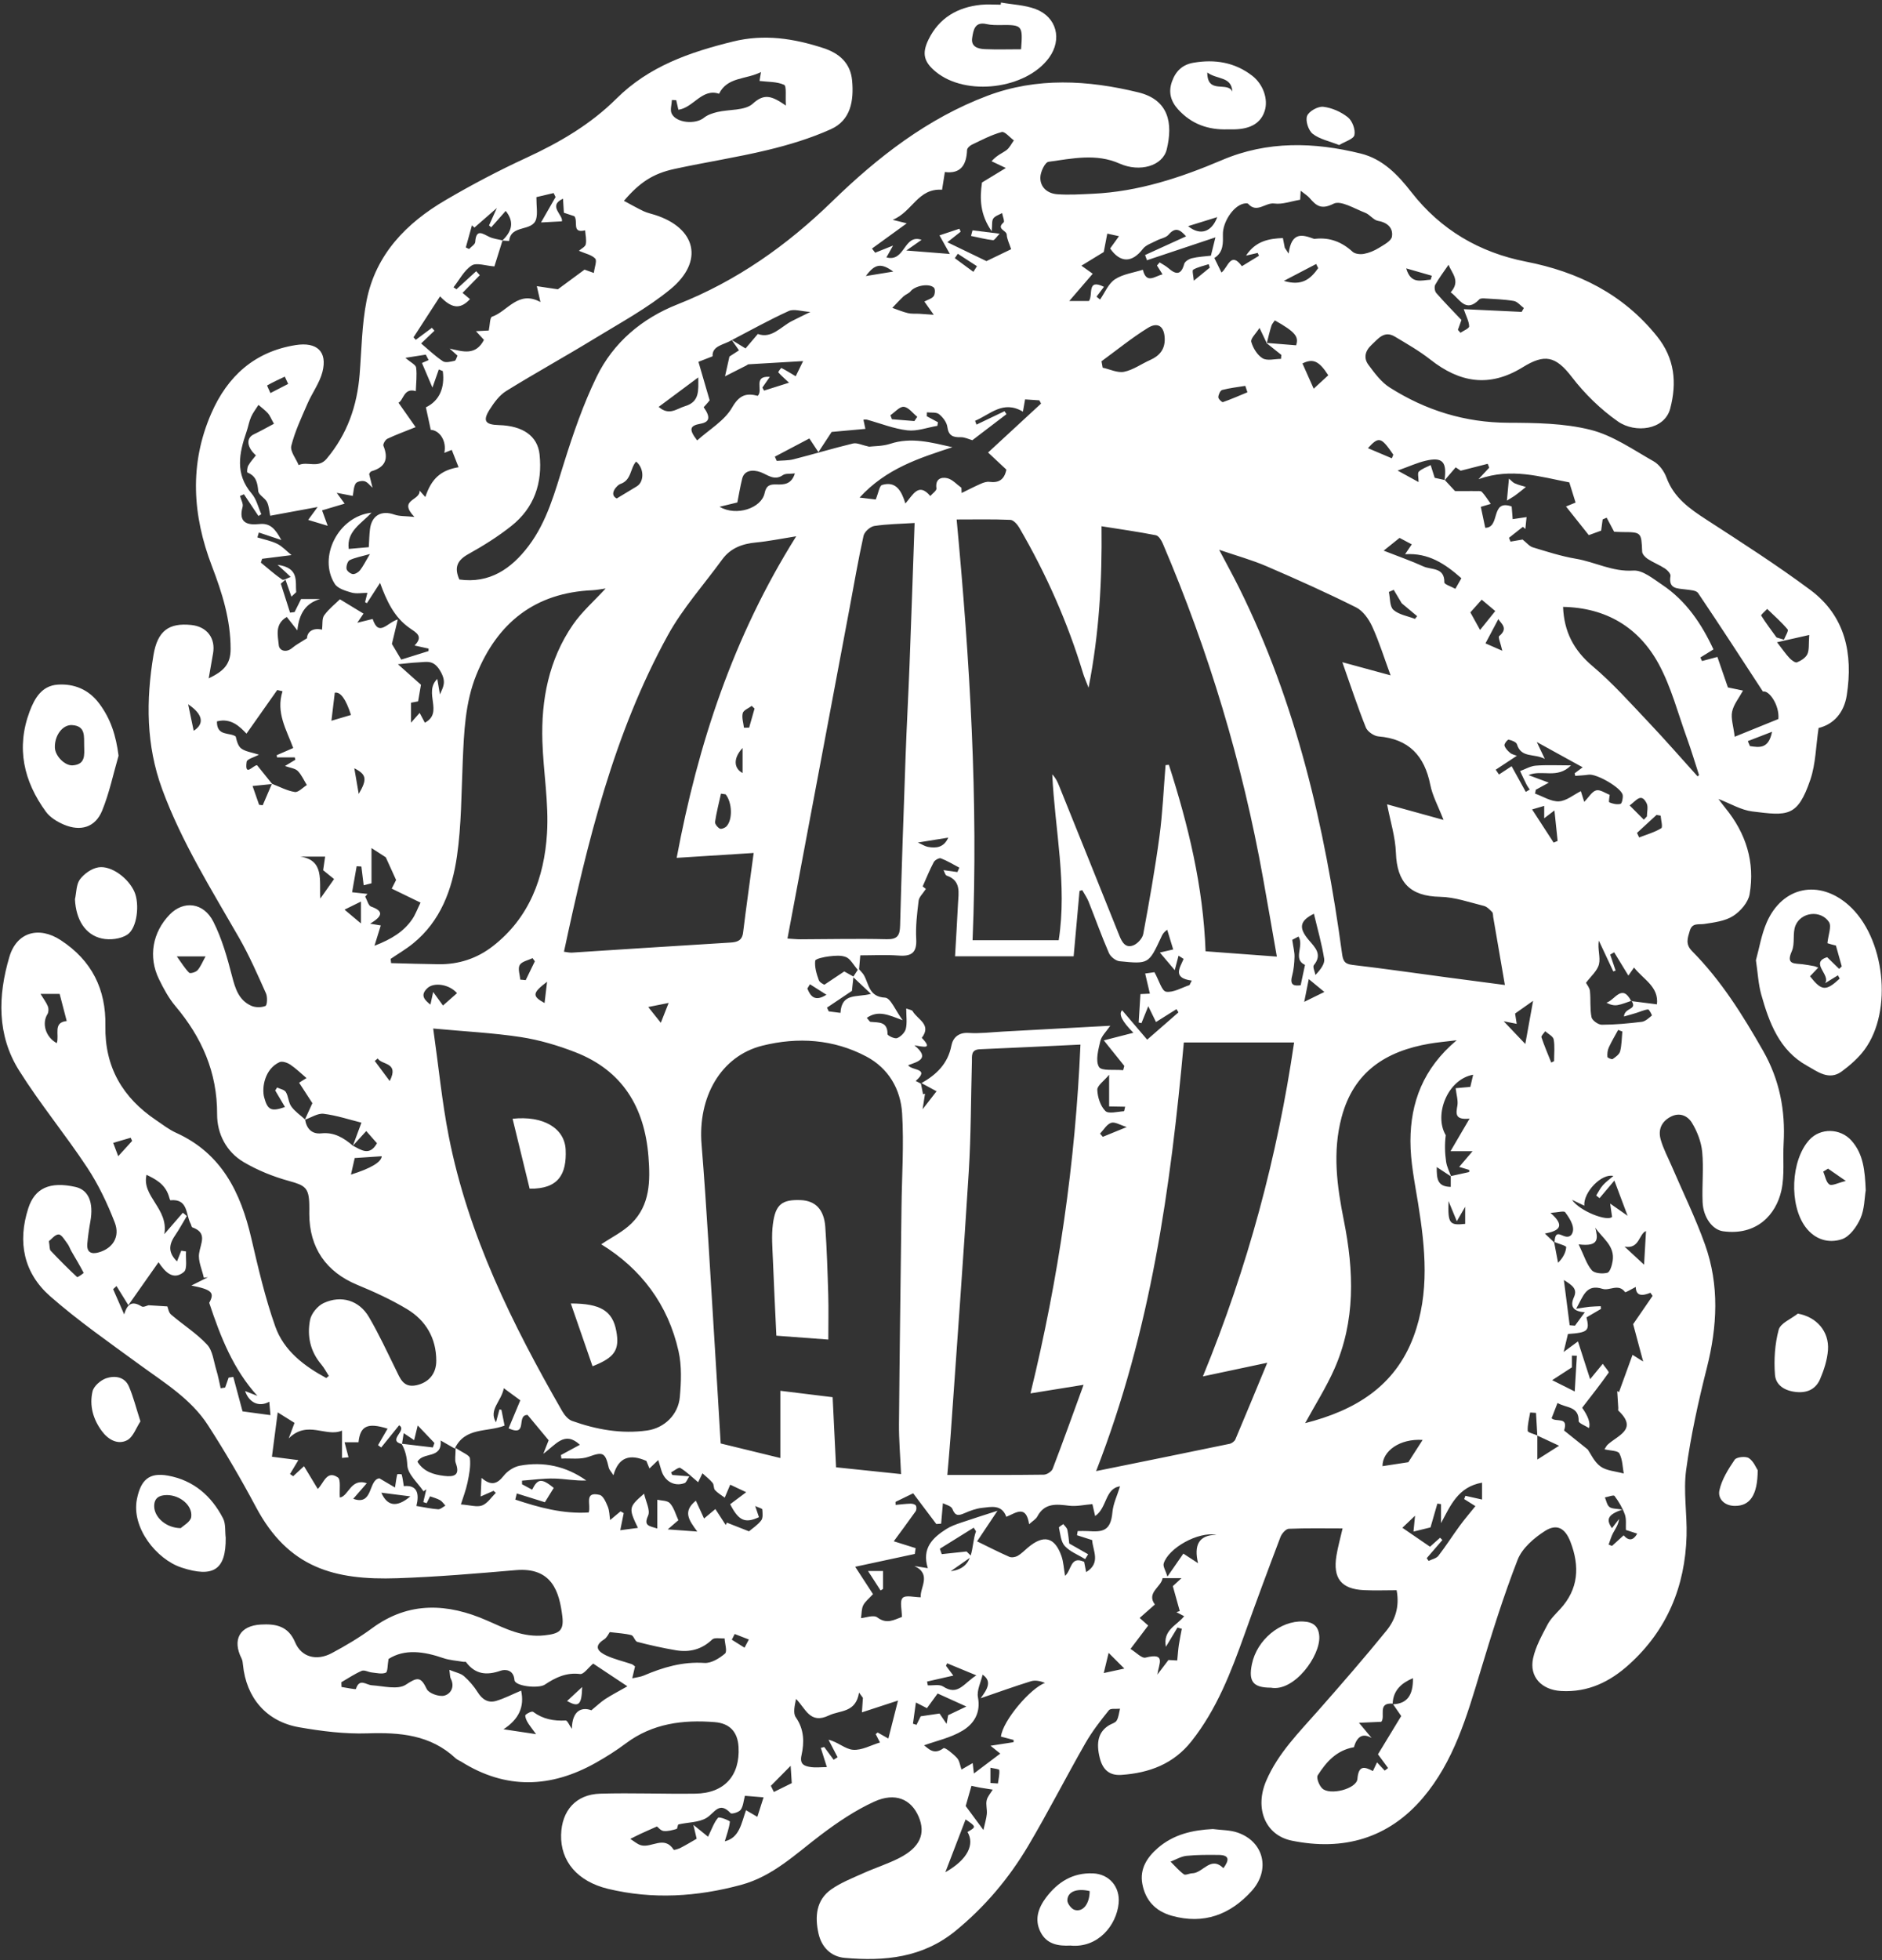 <svg width="710" height="739" viewBox="0 0 710 739" fill="none" xmlns="http://www.w3.org/2000/svg">
<rect x="0" y="0" width="710" height="739" fill="#333333" stroke="none"/>
<path d="M124.03 518.72C123.1 517.29 122.32 515.74 121.23 514.45C117.03 509.53 115.79 503.68 116.97 497.65C117.44 495.23 119.84 492.33 122.11 491.28C128.76 488.2 135.5 490.29 139.16 496.52C142.93 502.93 146.05 509.72 149.34 516.39C150.98 519.71 152.15 523.35 157.13 522.26C161.66 521.26 164.6 518.02 164.59 513.02C164.58 504.53 160.67 497.85 153.55 493.57C147.61 490 141.23 487.08 134.81 484.43C123.05 479.56 116.7 470.49 116.68 457.61C116.68 456.44 116.72 455.28 116.68 454.11C116.54 447.81 115.07 446.91 109.08 445.27C103.14 443.64 97.23 441.27 91.94 438.15C85.39 434.28 81.88 427.46 81.91 420.13C81.97 404.29 76.15 391.15 66.17 379.32C63.64 376.32 61.7 372.72 59.97 369.16C55.86 360.75 57.53 351.48 64.04 344.79C69.26 339.42 76.8 340.2 80.5 347.52C83.73 353.91 85.73 361.02 87.53 368C88.75 372.72 90.06 377.05 94.73 379.18C96.29 379.89 98.6 379.91 100.15 379.27C100.8 379 100.96 375.9 100.35 374.54C97.17 367.45 94.05 360.29 90.19 353.56C79.72 335.3 68.52 317.47 61.19 297.57C55.08 280.99 55.07 264.07 57.89 247.04C59.43 237.74 63.78 234.76 72.2 235.64C78.09 236.26 81.4 240.63 80.37 246.4C79.86 249.25 79.37 252.11 78.73 255.76C84.07 253.17 86.99 250.73 87 244.74C87.02 233.65 83.81 223.53 79.94 213.43C72.6 194.27 71.35 174.96 79.73 155.81C85.82 141.88 96.01 132.58 111.51 130.11C119.57 128.83 123.6 132.56 121.64 140.23C120.57 144.41 117.77 148.11 116.02 152.15C113.76 157.37 111.28 162.59 109.9 168.06C109.38 170.13 111.66 172.9 112.67 175.35C115.98 173.79 120.03 176.77 123.22 172.97C131.02 163.69 134.73 153 135.68 141.11C136.42 131.84 136.5 122.43 138.29 113.36C141.75 95.88 153.32 84.08 168.15 75.41C178 69.64 188.15 64.3 198.52 59.52C211.02 53.76 222.78 46.91 232.51 37.23C244.84 24.97 260.16 19.7 276.49 15.67C288.36 12.74 299.5 14.51 310.65 18.14C316.54 20.06 320.87 23.71 321.47 30.41C322.15 37.98 320.97 45.33 313.44 48.72C305.82 52.15 297.66 54.62 289.51 56.58C277.93 59.37 266.12 61.16 254.47 63.69C246.28 65.46 241.3 68.81 235.38 75.72C237.93 77.08 240.31 78.44 242.78 79.62C244.12 80.25 245.61 80.56 247.03 81.01C262.66 85.96 265.7 98.55 252.92 109.05C244.17 116.23 234 121.73 224.27 127.67C213.26 134.4 201.94 140.63 190.97 147.42C188.42 149 186.4 151.77 184.74 154.38C182.02 158.66 183.02 160.13 188.19 160.27C197.27 160.52 202.8 164.4 203.55 171.29C204.73 182.12 201.53 191.46 192.92 198.3C187.88 202.3 182.35 205.76 176.72 208.89C172.61 211.17 171.21 213.81 173.29 218.49C184.69 220.08 192.89 214.46 199.41 205.85C206.44 196.56 209.34 185.45 212.78 174.51C216.24 163.49 220.03 152.45 225.07 142.09C231.39 129.1 242.22 120.03 255.6 114.75C277.92 105.93 296.85 92.57 314.03 75.86C331.08 59.28 349.94 44.6 372.54 36.1C391.17 29.09 410.42 30.18 429.42 34.82C440.99 37.64 442.53 46.52 440.17 56.29C438.65 62.61 429.95 65.05 422.39 61.68C413.52 57.73 404.49 59.79 395.57 61C394.24 61.18 392.54 64.77 392.48 66.82C392.36 70.65 395.22 72.97 398.85 73.23C403.31 73.56 407.82 73.25 412.3 73.05C429.46 72.26 445.41 66.99 461.09 60.32C478.12 53.07 495.77 53.54 513.38 57.9C521.65 59.95 527.32 65.86 532.44 72.43C543.5 86.63 558.14 95.21 575.7 98.65C595.39 102.51 612.31 110.84 625.14 126.82C631.84 135.18 632.65 144.35 630.1 154.04C627.96 162.15 616.88 163.44 610.39 158.91C603.85 154.34 597.86 148.49 592.99 142.15C586.88 134.19 582.74 133.35 574.48 138.45C561.87 146.24 550.68 144.28 539.6 135.56C535.45 132.3 530.8 129.65 526.26 126.93C522.22 124.5 519.99 127.65 517.43 130.03C514.94 132.35 514.38 135.03 516.26 137.56C518.59 140.7 521.09 144.09 524.31 146.12C537.88 154.72 552.66 159.33 568.97 159.39C579.36 159.43 590.07 159.55 600.04 162.05C608.45 164.16 616.11 169.55 623.85 173.93C625.98 175.14 627.84 177.72 628.7 180.08C631.49 187.66 637.42 191.81 643.81 195.95C657.03 204.52 670.33 213.03 682.96 222.42C696.22 232.28 699.12 246.5 696.71 262.11C695.68 268.78 691.68 273.12 686.08 274.47C685.04 281.41 684.99 288.02 682.97 293.96C678.13 308.17 674.36 307.59 661.03 305.93C656.8 305.4 652.81 302.96 648.29 301.23C649.24 302.47 650.04 303.59 650.91 304.65C658.69 314.16 662.14 325.06 660.05 337.15C659.52 340.22 656.59 343.61 653.82 345.36C650.78 347.29 646.69 347.78 642.98 348.35C640.75 348.69 638.4 347.79 637.48 350.95C636.68 353.69 635.73 355.96 638.35 358.6C649.31 369.65 657.46 382.71 665.14 396.18C671.38 407.14 673.59 418.67 672.89 431.04C672.55 436.97 673.31 443.11 672.05 448.81C670.03 457.97 662.71 465.98 650 464.21C646.11 463.67 642.57 459.07 642.32 453.25C642.05 446.94 642.77 440.56 642.17 434.3C641.81 430.54 640.3 426.61 638.32 423.36C636.71 420.71 633.64 419.18 630.09 421.14C626.63 423.05 625.54 426.12 626.49 429.56C627.45 433.04 629.22 436.3 630.66 439.65C634.89 449.52 639.66 459.19 643.25 469.29C648.69 484.59 647.87 500.13 643.9 515.81C640.7 528.45 637.88 541.25 636.12 554.15C635.01 562.29 636.5 570.74 636.27 579.03C635.73 598.13 628.91 614.61 614.57 627.56C607.33 634.1 599.08 638.14 588.9 637.55C581.67 637.13 576.82 632.25 578.38 625.16C579.34 620.76 581.69 616.6 583.81 612.53C584.94 610.37 586.83 608.56 588.52 606.73C595.57 599.12 596.02 590.53 592.46 581.3C590.49 576.19 587.38 574.32 582.83 577.23C578.71 579.86 574.23 583.72 572.54 588.06C567.16 601.88 562.73 616.1 558.44 630.32C553.36 647.18 548.43 664.15 536.79 677.85C523.76 693.18 506.7 697.93 487.33 693.97C477.28 691.92 473.26 681.73 477.68 671.42C482.16 660.96 490.13 653.09 497.48 644.73C506.15 634.88 514.78 624.98 523.05 614.8C526.3 610.8 528.07 605.86 526.89 599.56C522.8 599.56 518.68 599.72 514.58 599.53C506 599.12 502.78 595.08 504.19 586.49C504.72 583.26 505.62 580.09 506.5 576.25C499.69 576.25 492.94 576.11 486.2 576.39C485.09 576.44 483.56 578.19 483.07 579.48C478.43 591.68 473.89 603.92 469.5 616.21C464.41 630.43 459.04 644.45 449.49 656.5C442.66 665.11 433.54 668.45 423.06 669.18C418.46 669.5 416.01 667.14 414.92 662.87C413.39 656.89 414.43 652.93 418.36 650.49C419.35 649.88 420.77 649.56 421.28 648.69C422.03 647.4 422.15 645.74 422.54 644.23C421.1 644.39 418.98 644 418.34 644.8C415.13 648.78 411.95 652.88 409.42 657.31C402.1 670.11 395.4 683.26 387.89 695.94C380.65 708.14 371.6 718.89 360.5 727.97C348.06 738.15 333.71 739.49 318.7 738.17C313.36 737.7 309.9 734 308.78 728.95C307.39 722.7 307.82 716.38 313.64 712.31C317.25 709.79 321.49 708.13 325.55 706.3C330.08 704.26 334.86 702.76 339.27 700.51C347.07 696.52 349.32 691.34 346.56 684.91C343.75 678.35 337.75 675.67 329.87 679.24C322.73 682.48 316.04 687 309.74 691.75C300.22 698.93 291.65 707.37 279.63 710.63C262.98 715.14 246.24 716.19 229.43 712.15C217.78 709.35 211.44 701.68 211.68 691.8C211.9 682.65 217.27 676.53 226.4 676.26C238.37 675.9 250.37 676.42 262.35 676.25C273.28 676.1 279.23 669.45 278.62 658.65C278.3 652.99 275.33 649.75 269.68 649.29C257.64 648.32 246.17 649.76 236.09 657.31C232.52 659.99 228.7 662.4 224.81 664.59C207.84 674.15 190.87 674.78 174.02 664.2C173.32 663.76 172.48 663.48 171.89 662.92C162.38 654.04 150.88 653.11 138.57 653.52C130.02 653.8 121.3 652.7 112.83 651.22C100.47 649.06 92.87 640.08 91.66 627.64C91.58 626.85 91.49 626 91.14 625.31C87.53 618.19 90.44 612.93 98.43 612.49C103.96 612.19 108.73 612.98 111.34 619.2C113.69 624.8 119.43 626.33 125.15 623.28C130.41 620.48 135.59 617.4 140.39 613.87C154.31 603.62 168.98 604.5 183.74 610.98C190.76 614.06 197.33 617.46 205.4 616.57C210.95 615.96 212.81 614.88 212.14 609.37C211.03 600.23 208.3 590.8 194.58 591.98C179.69 593.26 164.79 594.53 149.86 595.03C126.29 595.82 108.84 591.26 96.57 568.21C90.96 557.69 84.93 547.35 78.46 537.34C72.02 527.36 61.88 521.26 52.49 514.39C41.12 506.07 29.49 497.99 18.93 488.72C8.97 479.98 6.52 468.34 10.68 455.51C13.13 447.96 18.79 445.34 28.48 447.51C33.38 448.61 35.38 453.34 34.09 460.52C33.59 463.29 33.19 466.09 32.94 468.89C32.65 472.18 34.44 473 37.32 472.16C42.51 470.65 45.39 466.33 43.29 460.91C40.52 453.74 37.14 446.63 32.92 440.23C24.7 427.78 15.12 416.22 7.2 403.6C-1.18 390.27 -0.81 375.43 3.54 360.76C6.3 351.43 14.66 349.11 22.85 354.43C34.65 362.1 40.02 373 39.76 386.78C39.47 402.29 46.26 413.84 58.87 422.32C61.35 423.99 63.74 425.88 66.43 427.09C83.58 434.85 90.77 449.52 94.78 466.73C97.4 477.97 100.01 489.3 103.86 500.15C107.11 509.3 114.77 515.05 123.08 519.55C123.42 519.27 123.76 519 124.1 518.72H124.03ZM579.98 541.2V550.28C582.62 548.61 584.79 547.23 588.18 545.08C584.63 543.42 582.3 542.33 579.97 541.25C579.8 538.4 579.63 535.54 579.47 532.69C578.73 532.64 577.99 532.59 577.26 532.55C576.89 534.86 576.22 537.19 576.34 539.47C576.37 540.11 578.71 540.63 579.99 541.21L579.98 541.2ZM586.33 468.45C586.82 471 587.3 473.55 587.79 476.1C589.62 474.28 590.7 472.28 590.87 470.21C590.91 469.69 588.01 468.94 586.46 468.29C586.79 461.95 590.26 468.2 592.77 465.62C594.54 463.23 592.65 459.97 590.48 457.05C590.02 456.43 587.8 457.12 584.94 457.29C590.74 462.34 588.07 464.09 582.82 465.08C584.38 466.57 585.36 467.5 586.34 468.44L586.33 468.45ZM477.73 129.28C481.34 129.57 484.95 129.86 488.96 130.19C490.03 126.97 488.78 125.2 480.94 120.79C480.51 121.46 479.89 122.07 479.66 122.81C478.98 124.98 478.46 127.19 477.91 129.41C477.17 127.86 476.44 126.32 475.16 123.63C473.83 125.76 471.72 127.66 472.06 128.89C472.71 131.24 474.34 133.9 476.35 135.1C478.08 136.13 480.92 135.31 483.27 135.31C483.31 134.81 483.35 134.31 483.39 133.8C481.5 132.29 479.61 130.79 477.72 129.28H477.73ZM133.13 431.96C136.23 433.54 139.4 436.02 142.22 431.04C141.01 429.67 139.75 428.23 138.17 426.43C136.32 428.46 134.72 430.21 133.13 431.96C134.07 429.43 135.01 426.91 136.36 423.27C131.77 422.13 126.99 420.53 122.1 419.93C119.86 419.66 117.38 421.37 115 422.18C115.79 420.45 116.58 418.72 117.85 415.92C116.57 413.95 114.72 411.09 112.84 408.2C114.03 407.46 115.27 406.69 115.63 406.46C113.49 404.65 111.63 402.8 109.49 401.38C108.39 400.65 106.48 399.99 105.45 400.46C99.93 402.97 98.66 410.01 99.67 413.76C100.95 418.53 102.35 419.2 107.51 417.37C106.27 415.28 105.05 413.21 103.82 411.13C104.06 410.76 104.3 410.39 104.54 410.02C105.68 410.57 107.29 410.83 107.84 411.74C108.83 413.37 108.81 415.67 109.91 417.19C111.27 419.08 113.34 420.46 115.09 422.07C115.65 425.56 117.67 427.67 121.22 427.3C126.12 426.78 129.7 429.04 133.14 431.96H133.13ZM547.28 443.43C549.6 442.92 551.92 442.4 554.25 441.89C554.26 441.62 554.27 441.36 554.28 441.09C553.12 440.74 551.95 440.39 550.49 439.95C552.31 437.81 553.79 436.07 555.54 434.03H547.22C549.58 430 551.64 426.46 554.41 421.74C548.78 422.33 549.29 419.84 549.81 416.84C550.14 414.92 549.45 412.83 549.16 410.28C550.58 410.15 552.36 410 554.69 409.79C554.94 408.72 555.31 407.11 555.76 405.2C546.09 406.89 540.86 420.33 545.42 428C544.99 431.39 545.07 434.73 545.56 438.01C545.84 439.92 546.79 441.72 547.44 443.57C545.9 442.56 544.36 441.55 542.02 440.01C541.98 444.51 542.26 447.39 547.31 447.49V443.42L547.28 443.43ZM525.38 642.31C519.48 641.84 522.79 647.23 521.1 649.16C518.44 649.28 516.01 649.39 512.69 649.54C514.83 652.11 516.14 653.68 517.46 655.26C514.194 653.373 511.97 654.533 510.79 658.74C504.21 659.89 500.31 664.33 497.13 669.33C496.52 670.28 497.65 673.15 498.81 674.27C501.67 677.03 511.79 674.48 512.1 670.69C512.51 665.52 514.72 666.01 517.94 667.74C518.55 666.45 519 665.49 519.49 664.46C520.61 665.65 521.5 666.6 522.4 667.56C522.82 667.24 523.24 666.91 523.67 666.59C522.3 664.74 520.94 662.89 519.85 661.42C522.9 656.39 525.87 651.51 528.62 646.99C527.31 645.1 526.44 643.82 525.55 642.55C530.78 642.34 533.16 639.21 533.04 632.72C528.76 634.53 525.6 637.25 525.39 642.31H525.38ZM615.39 377.43C618.54 377.83 621.7 378.23 625.09 378.66C625.87 372.01 620 369.31 616.45 364.78C615.53 366.1 614.84 367.08 614.32 367.82C612.48 364.81 610.72 361.93 608.96 359.04C608.46 359.33 607.96 359.62 607.46 359.9C608.14 361.91 608.83 363.93 609.51 365.94C609.22 366.04 608.92 366.15 608.63 366.25C606.81 362.38 604.99 358.5 603.17 354.63C602.64 357.87 603.86 360.92 603.23 363.52C602.61 366.06 600.1 368.14 598.33 370.54C598.69 371.26 599.69 372.4 599.82 373.63C600.16 376.92 599.77 380.32 600.41 383.52C600.65 384.72 602.94 386.35 604.29 386.35C609.32 386.34 614.37 385.87 619.37 385.25C620.75 385.08 622.03 383.82 623.19 382.87C623.29 382.78 622.17 380.53 621.75 380.58C620.22 380.73 618.76 381.46 617.25 381.92C615.81 382.37 614.35 382.76 612.66 383.24C612.85 379.76 617.91 380.87 615.47 377.3L615.36 377.42L615.39 377.43ZM102.58 295.5C105.45 296.6 108.25 298.13 111.21 298.6C112.56 298.81 114.24 296.92 115.76 295.98C114.64 294.18 113.78 292.12 112.32 290.66C111.32 289.67 109.49 289.52 107.51 288.8C109.27 287.74 110.35 287.1 111.42 286.45C111.35 286.15 111.28 285.85 111.21 285.55H104.51C104.47 285.28 104.43 285.01 104.39 284.73C106.46 283.83 108.54 282.92 110.62 282.02C108.07 275.11 104.01 268.65 106.59 260.62C105.92 260.46 105.25 260.3 104.59 260.15C100.77 265.57 96.95 270.99 92.99 276.6C90.65 274.19 87.31 270.54 81.84 271.98C81.75 277.74 86.63 276.01 88.92 277.67C89.33 279.48 89.86 281.42 91.13 282.29C92.75 283.4 94.96 283.66 97.69 284.53C95.87 285.53 93.19 286.19 93.05 287.2C92.23 293.12 95.42 288.55 96.97 288.49C98.87 290.85 100.79 293.23 102.7 295.6C100.29 295.84 97.87 296.08 95.28 296.34C95.94 298.23 96.84 300.83 97.75 303.44C98.2 303.49 98.66 303.54 99.11 303.6C100.27 300.91 101.42 298.21 102.58 295.52V295.5ZM276.07 128.21C273.15 130.05 268.6 130.26 268.82 134.34C266.48 135.25 264.42 136.05 263.49 136.41C265.05 141.75 266.25 145.87 267.72 150.92C268 150.56 267.51 151.22 266.98 151.84C266.48 152.44 265.94 153 265.46 153.53C268.14 157.31 267.72 159.12 264.28 159.75C260.17 160.5 259.78 161.86 263.01 166.05C267.55 161.96 273.35 158.62 276.22 153.6C279 148.75 281.76 148.17 285.87 149.24C288.05 147.09 283.89 141.65 290.42 142.08C289.35 143.62 288.48 144.87 287.61 146.13C287.82 146.51 288.03 146.89 288.24 147.27C291.31 146.3 294.37 145.33 297.67 144.29C295.78 142.52 294.61 141.53 293.61 140.37C293.5 140.24 294.68 138.69 294.78 138.73C296.62 139.68 298.38 140.78 300.19 141.86C300.82 140.56 301.66 138.86 302.98 136.14C295.6 136.57 288.99 136.94 282.39 137.35C282.1 137.37 281.83 137.67 281.54 137.81C279.06 139.07 276.58 140.33 273.52 141.88C274.09 139.33 274.54 137.32 275.19 134.42C275.72 134.08 277.2 133.12 278.79 132.09C277.72 130.57 276.87 129.35 276.04 128.16C277.53 129.08 279.02 129.99 281.26 131.37C282.54 129.87 284.17 127.95 285.9 125.92C291.1 127.79 294.45 123.28 298.63 121.11C300.49 120.14 302.4 119.24 305.72 117.61C302.36 117.4 299.52 116.37 297.56 117.26C290.24 120.57 283.22 124.52 276.08 128.22L276.07 128.21ZM151.63 544.46C145.92 543.06 153.81 539.28 150.57 537.37C148.24 540.26 146.03 543 143.81 545.74C143.41 545.45 143.02 545.15 142.62 544.86C143.79 542.84 144.96 540.82 146.22 538.64C138.55 536.22 135.88 537.7 135.25 543.76H129.99C130.62 546.17 131.05 547.8 131.48 549.43C130.66 549.51 129.85 549.59 129.03 549.67V539.37C122.97 542.01 116.03 535.26 108.92 542.32C110.03 539.34 110.55 537.94 111.11 536.46C108.92 535.1 106.86 533.81 104.77 532.5C104.03 538.14 103.34 543.49 102.59 549.22C106.07 549.67 109.24 550.08 112.55 550.51C111.37 552.47 110.39 554.11 109.41 555.75C109.81 556.02 110.21 556.29 110.6 556.57C111.95 555.32 113.31 554.07 114.69 552.79C116.45 555.7 118.09 558.41 119.88 561.37C122.13 559.26 123.21 554.15 127.44 557.01C128.68 557.85 127.97 561.57 128.2 564.6C131.5 564.18 132.28 557.14 138.38 559.21C136.45 561.43 134.87 563.24 133.27 565.08C140.9 567.87 138.88 557.82 143.14 557.37C145.47 558.74 147.2 559.76 149.02 560.83C149.39 558.47 149.54 557.14 149.87 555.85C149.9 555.72 151.49 555.74 151.54 555.92C151.9 557.2 152.05 558.54 152.34 560.31C157.54 559.77 158.21 563.28 157.09 567.79C160.1 568.28 162.68 568.86 165.28 569.04C166.16 569.1 167.11 568.15 168.03 567.66C167.36 566.96 166.81 566.05 166.01 565.6C164.83 564.94 163.46 564.6 162.24 564.15C161.81 565.02 161.39 565.88 160.96 566.75C160.54 566.61 160.12 566.46 159.7 566.32C160.08 564.72 160.45 563.12 160.83 561.52C160.47 561.76 160.12 562.01 159.76 562.25C157.58 559 153.85 555.84 153.67 552.48C153.5 549.34 152.95 546.86 151.48 544.32C155.42 544.79 159.36 545.25 163.3 545.72C163.5 545.16 163.7 544.6 163.9 544.05C162 542.06 160.1 540.06 157.59 537.43C156.98 539.94 156.63 541.37 156.24 542.97C154.92 542.09 153.88 541.39 152.3 540.33C152.03 542.04 151.84 543.26 151.64 544.49L151.63 544.46ZM189.48 90.72C192.93 87.42 194.27 83.86 190.78 79.52C188.92 81.63 187.12 83.67 185.32 85.7C185.04 85.46 184.77 85.23 184.49 84.99C185.39 82.99 186.29 81 187.44 78.43C184.34 81.14 181.65 83.47 178.97 85.81C178.66 85.52 178.35 85.23 178.05 84.94C177.28 87.72 176.5 90.51 175.73 93.29C176.14 93.49 176.56 93.69 176.97 93.89C177.78 93 179.22 92.16 179.28 91.23C179.62 86.14 182.04 88.09 184.6 89.31C186.13 90.04 187.92 90.21 189.59 90.63C188.46 94.24 187.32 97.86 186.51 100.44C183.22 100.22 179.77 98.92 177.94 100.1C175.08 101.95 173.32 105.49 171.09 108.31C171.46 108.56 171.83 108.81 172.2 109.06C174.68 106.79 177.17 104.53 179.65 102.26C180.1 102.76 180.55 103.26 181.01 103.76C178.79 106.03 176.56 108.3 174.49 110.42C175.16 110.98 176.22 111.86 177.3 112.77C173.34 117.12 169.99 115.87 166.01 111.74C162.52 117.12 159.26 122.15 156 127.18C156.29 127.49 156.57 127.81 156.86 128.12C158.89 126.61 160.91 125.1 162.94 123.6C163.26 123.96 163.58 124.33 163.9 124.69C162.28 126.24 160.65 127.79 158.87 129.49C161.48 131.68 164.09 134.21 167.07 136.19C168.09 136.87 170.06 136.35 171.52 136.03C172.01 135.92 172.26 134.73 172.59 134.08C171.47 133.07 170.55 132.24 169.63 131.42C174.75 132.62 179.48 134.12 182.58 128.14C181.65 127.13 180.77 126.18 179.56 124.87C181.64 124.76 183.06 124.68 184.4 124.61C184.83 122.6 184.78 119.7 185.62 119.41C191.57 117.36 195.46 109.29 203.89 113.88C203.4 111.72 203.09 110.38 202.52 107.89C205.32 108.31 207.59 108.64 210.46 109.07C213.09 107.13 216.49 104.63 220.52 101.66C220.61 101.69 221.95 102.17 224.03 102.91C224.3 100.72 225.29 98.29 224.54 97.49C223.2 96.06 220.81 95.62 218.4 94.56C219.31 93.74 220.8 93.05 220.99 92.09C221.33 90.42 220.87 88.6 220.74 86.84C215.53 88.11 218.22 83.43 216.68 81.52C215.58 81.15 214.22 80.7 212.73 80.21C212.62 78.45 212.52 76.74 212.4 74.91C206.51 77.62 212.6 81.11 211.98 83.45C208.85 83.62 206.41 83.75 204.11 83.87C205.8 80.92 207.7 77.61 209.59 74.29L208.86 72.79C206.36 73.38 203.86 73.97 202.36 74.32C202.36 77.91 202.87 80.42 202.26 82.6C200.87 87.5 192.68 84.52 192.08 90.85C192.08 90.88 190.35 90.74 189.43 90.69L189.48 90.72ZM544.95 181.1C545.94 174.12 544.22 172.21 537.83 173.71C534.66 174.45 531.65 175.85 527.26 177.42C530.87 179.4 533.24 180.69 535.17 181.75C535.17 179.97 534.7 178.34 535.27 177.81C536.48 176.68 538.21 176.13 539.73 175.34C540.2 176.84 540.67 178.33 541.25 180.15C542.21 180.36 543.64 180.67 545.06 180.99C546.45 182.49 547.84 183.98 548.93 185.15C550.4 185.15 551.88 185.15 553.37 185.15C554.45 185.15 555.53 185.11 556.61 185.15C557.44 185.18 558.6 184.99 559.03 185.45C560.26 186.73 561.19 188.3 562.41 189.98C560.86 190.44 559.72 190.77 558.65 191.09C559.29 194.12 559.85 196.78 560.32 199C566.19 198.95 562.11 188.09 570.29 190.95C570.42 192.63 570.54 194.07 570.67 195.73C572.48 195.46 573.99 195.24 575.91 194.96C575.73 196.75 575.59 198.09 575.45 199.43C575.14 199.16 574.84 198.89 574.53 198.62C572.78 200 571.02 201.39 569.27 202.77C569.47 203.25 569.66 203.72 569.86 204.2C571.67 203.89 573.48 203.57 574.4 203.42C575.9 204.6 576.93 205.95 578.26 206.36C583.62 207.99 589.01 209.73 594.51 210.66C601.76 211.88 608.34 215.65 616.2 215.12C619.7 214.89 623.67 218.21 627.06 220.47C636.12 226.52 641.93 235.21 646.42 244.84C644.52 246.01 643 246.95 641.48 247.89C641.68 248.34 641.89 248.78 642.09 249.23C643.99 248.72 645.9 248.21 647.9 247.68C649.29 251.72 650.63 255.58 651.87 259.18C654.2 259.67 656.37 260.12 657.56 260.37C656.01 263.22 654.02 265.61 653.46 268.3C652.93 270.81 653.93 273.64 654.43 277.77C660.25 275.41 665.47 273.29 670.9 271.09C671.42 265.98 667.39 260.1 665.09 260.75C656.82 248.1 648.83 235.75 640.6 223.57C639.9 222.54 637.56 222.47 635.95 222.24C632.87 221.8 629.36 222.17 630.2 217.15C630.34 216.34 629.09 214.98 628.16 214.37C626.08 213.01 623.72 212.09 621.64 210.75C620.7 210.14 619.56 208.96 619.52 208C619.2 200.64 619.27 200.63 611.95 200.6C610.51 200.6 609.07 200.47 608.94 200.47C607.73 198.19 606.93 196.68 606.13 195.18C605.62 195.4 605.12 195.62 604.61 195.84C604.42 197.27 604.23 198.71 604.05 200.06C602.15 200.75 600.41 201.38 599.39 201.76C596.42 198.03 593.63 194.53 590.79 190.96C592.12 190.42 593.58 189.82 594.4 189.48C593.61 186.94 592.89 184.63 592.03 181.87C581.23 179.82 570.23 176.22 557.78 180.66C559.91 178.38 560.86 177.35 561.82 176.32C561.63 175.84 561.44 175.35 561.24 174.87C558.13 175.67 555.01 176.46 551.06 177.47C551.09 177.49 550.01 176.76 549.17 176.2C547.68 177.94 546.31 179.54 544.96 181.11L544.95 181.1ZM321.97 368.22C321.76 370.17 321.56 372.12 321.4 373.59C318.48 375.55 315.24 377.72 311.99 379.9C312.21 380.37 312.43 380.84 312.65 381.31C314.02 381.49 315.39 381.67 317.07 381.88C317.53 374.17 323.27 376.16 328.58 374.71C326.33 372.59 324.08 370.47 321.83 368.36C322.47 367.38 323.11 366.39 323.88 365.21C324.84 366.34 325.49 366.91 325.89 367.61C327.86 371.04 327.74 375.83 333.92 376.14C335.99 376.25 337.83 381 340.53 384.65C335.14 382.64 331.34 380.76 327.01 383.76C327.78 384.6 328.06 385.22 328.41 385.26C331.44 385.56 334.88 385.04 334.82 389.89C334.82 390.44 337.51 391.76 338.43 391.4C339.82 390.86 341.39 389.29 341.73 387.89C342.27 385.62 341.88 383.12 341.88 380.23C343 380.67 344.03 380.75 344.31 381.24C346.07 384.37 351.62 386.25 347.75 391.29C352.12 395.85 348.28 394.59 344.95 394.11C351.1 399.13 346.24 400.28 342.61 401.61C343.91 403.74 351.07 402.65 345.45 407.55C346.11 407.89 346.77 408.22 347.43 408.56C347.7 409.89 347.97 411.22 348.23 412.55C348.48 412.49 348.72 412.42 348.97 412.36C348.71 414.03 348.45 415.7 348.06 418.22C350.35 415.27 351.9 413.27 353.32 411.44C351.25 410.32 349.44 409.34 347.63 408.36C353.29 405.16 357.6 401.06 358.93 394.19C359.49 391.29 361.58 389.18 365.44 389.44C369.72 389.72 374.07 389.16 378.38 388.93C391.61 388.22 404.83 387.5 418.86 386.73C417.34 388.97 415.57 390.57 415.12 392.48C414.36 395.72 413.2 399.88 414.59 402.25C415.55 403.88 420.53 403.16 423.72 403.49C423.86 402.95 424 402.41 424.15 401.87C421.74 398.87 419.33 395.87 416.42 392.25C420.36 391.24 423.9 390.33 427.59 389.38C423.317 385.12 421.897 382.29 423.33 380.89C426.45 384.55 429.62 388.26 432.78 391.98C437.25 388.08 440.92 384.88 444.58 381.69C444.33 381.28 444.09 380.87 443.84 380.47C441.01 382.25 438.18 384.03 436.11 385.33C434.99 383.03 434.19 381.39 433.2 379.37C432.13 382.01 431.37 383.89 430.62 385.76C430.27 385.68 429.92 385.6 429.57 385.51C429.79 381.96 430.01 378.42 430.24 374.8C431.17 374.76 432.49 374.69 433.8 374.63C433.25 372.28 432.7 369.94 432.02 367.04C433.52 366.83 435.21 366.59 435.53 366.55C437.26 369.64 438.31 373.66 439.92 373.9C442.67 374.31 445.78 372.37 448.75 371.41C449.03 370.84 449.32 370.28 449.6 369.71C442.2 368.72 445.11 364.92 446.53 361.53L444.61 360.32C444.15 362.08 443.69 363.84 443.19 365.77C440.58 362.69 439.18 361.04 437.57 359.13C439.33 358.72 440.72 358.41 442.6 357.97C441.79 355.3 441.06 352.92 440.34 350.54C438.7 351.71 438.41 352.63 438.01 353.49C433.37 363.41 433.35 363.51 422.34 362.4C420.88 362.25 418.94 360.68 418.34 359.29C415.57 352.92 413.25 346.37 410.67 339.92C410.06 338.4 409.08 337.03 408.28 335.59C407.94 335.7 407.6 335.8 407.26 335.91C406.49 344.44 405.72 352.98 405.04 360.54H360.3C360.71 353.3 361.11 347.02 361.41 340.75C361.61 336.6 362.7 332.06 357.15 330.13C356.6 329.94 356.37 328.83 355.95 328.06C357.8 328.32 359.49 328.56 361.18 328.79C361.43 328.24 361.67 327.69 361.92 327.13C359.61 325.92 357.37 324.54 354.95 323.61C354.3 323.36 352.67 324.27 352.26 325.06C350.71 327.98 349.47 331.07 348.08 334.2C348.54 334.55 349.34 335.17 349.3 335.14C348.14 336.95 346.73 338.19 346.56 339.58C345.98 344.36 345.39 349.21 345.65 353.99C345.94 359.24 343.84 360.64 339 360.27C334.23 359.91 329.41 360.19 324.55 360.19C324.4 361.9 324.28 363.25 324.03 366.18C321.87 363.68 320.85 361.56 319.23 360.87C317.38 360.08 314.96 360.31 312.84 360.56C310.94 360.78 307.62 361.47 307.54 362.24C307.28 364.6 308.04 367.19 308.89 369.51C309.27 370.54 310.83 371.14 310.99 371.27C314.02 369.25 316.51 367.58 318.5 366.26C319.97 367.06 321.01 367.63 322.03 368.22H321.97ZM360.9 195.86C365.91 249.37 369.1 301.7 366.91 354.49H399.4C402.67 333.47 397.97 312.83 396.97 291.97C398.25 293.27 398.92 294.7 399.5 296.15C407.11 315.01 414.72 333.87 422.28 352.74C423.29 355.25 424.61 357.61 427.61 356.4C429.19 355.76 431 353.78 431.3 352.15C433.56 339.96 435.74 327.74 437.4 315.45C438.61 306.51 438.98 297.46 439.72 288.47C440.14 288.43 440.55 288.39 440.97 288.35C448.26 311.06 453.93 334.11 454.81 358.66C463.73 359.32 472.41 359.97 481.7 360.66C479.88 350.3 478.23 340.69 476.5 331.09C468.69 287.61 456.04 245.58 438.69 204.96C438.16 203.72 437.13 202.01 436.07 201.8C429.46 200.5 422.79 199.56 415.56 198.41C415.79 218.81 414.74 238.46 410.67 259.29C409.62 256.56 409.01 255.24 408.6 253.86C402.77 234.6 394.66 216.35 384.54 198.97C383.81 197.71 382.35 196.05 381.17 196C374.56 195.71 367.93 195.86 360.89 195.86H360.9ZM339.93 555.75C339.63 548.81 339.1 542.84 339.15 536.87C339.38 509.6 339.77 482.32 340.1 455.05C340.24 443.28 341.05 431.47 340.33 419.75C339.77 410.65 335.21 402.77 326.83 398.33C314.42 391.76 300.95 390.92 287.62 394.24C271.87 398.17 263.22 413.71 264.67 431.46C266.68 456.14 267.97 480.87 269.54 505.59C270.35 518.35 271.09 531.11 271.88 544.22C279.34 546.04 286.77 547.85 294.4 549.71V524.36C301.05 525.18 307.55 525.97 314.12 526.78C314.56 535.87 314.99 544.58 315.41 553.21C323.98 554.1 331.7 554.91 339.94 555.77L339.93 555.75ZM226.81 469.14C230.73 466.5 235.02 464.43 238.23 461.26C245.27 454.33 245.35 445.3 244.64 436.13C243.19 417.47 234.84 403.6 216.97 396.68C210.39 394.13 203.46 392.08 196.51 391.01C186.11 389.42 175.54 388.91 163.43 387.78C165.49 402.33 166.76 415.5 169.3 428.43C176.63 465.75 193.31 499.32 212.06 531.98C212.92 533.48 214.3 535.18 215.82 535.72C224.97 538.98 234.43 540.7 244.16 539.33C250.65 538.41 255.88 533.34 256.47 526.73C256.98 521.01 257.23 514.99 255.99 509.46C252.03 491.8 241.83 478.35 226.84 469.14H226.81ZM388.76 525.33C399.39 481.88 405.71 438.27 407.61 393.84C394.47 394.46 382.05 395.07 369.62 395.6C366.23 395.74 366.71 398.15 366.66 400.24C366.27 414.04 366.33 427.87 365.48 441.65C363.41 474.98 360.93 508.28 358.6 541.59C358.26 546.47 357.79 551.35 357.39 556.09C369.89 556.09 381.83 556.15 393.78 555.99C394.94 555.97 396.73 554.82 397.13 553.77C401.06 543.52 404.75 533.19 408.79 522.11C401.61 523.27 395.32 524.28 388.76 525.34V525.33ZM413.53 554.64C431.21 551.05 447.55 547.75 463.87 544.36C464.7 544.19 465.74 543.42 466.06 542.67C470.05 533.28 473.92 523.85 478.09 513.79C469.79 515.55 462.25 517.15 453.8 518.94C470.77 477.61 481.93 435.92 488.21 393.03H446.61C441.64 447.84 434.17 501.64 413.52 554.64H413.53ZM544.58 309.12C542.59 303.99 540.43 300.1 539.6 295.94C537.42 284.97 531.53 278.6 520.05 277.65C518.33 277.51 515.89 275.83 515.27 274.27C512.11 266.36 509.45 258.26 506.41 249.67C512.69 251.38 518.34 252.91 524.61 254.62C522.2 248.08 520.31 241.97 517.67 236.2C516.39 233.41 514.2 230.3 511.59 229C500.5 223.46 489.18 218.38 477.79 213.48C472.31 211.12 466.51 209.53 459.93 207.28C462.81 212.75 465.21 217.08 467.41 221.51C489.04 265.03 499.78 311.63 506.28 359.41C506.65 362.16 507.14 363.43 510.2 363.79C522.23 365.19 534.21 366.94 546.22 368.54C553.2 369.47 560.18 370.38 567.73 371.37C566.18 362.36 564.76 354.07 563.33 345.78C563.22 345.12 563.31 344.25 562.92 343.86C562 342.94 560.96 341.83 559.78 341.54C554.32 340.2 548.81 338.22 543.28 338.12C531.95 337.91 527.02 332.69 526.62 321.54C526.41 315.6 524.53 309.71 523.29 303.25C530.59 305.27 537.06 307.06 544.6 309.14L544.58 309.12ZM300.41 202.19C294.55 203.12 289.93 204.08 285.25 204.52C280.05 205.01 275.6 206.62 272.43 210.97C265.53 220.46 257.53 229.35 251.92 239.56C231.48 276.72 221.61 317.5 212.76 358.83C213.89 358.96 214.85 359.22 215.79 359.16C224.58 358.62 233.37 358.03 242.16 357.46C253.27 356.75 264.39 356.04 275.51 355.37C278.04 355.22 279.96 354.7 280.34 351.59C281.55 341.75 282.94 331.94 284.33 321.59C274.67 322.2 265.3 322.8 255.28 323.43C263.33 280.48 276.59 240.08 300.39 202.18L300.41 202.19ZM297.09 353.86C299.15 353.98 300.61 354.15 302.07 354.14C312.89 354.11 323.71 353.85 334.52 354.11C338.65 354.21 339.48 352.63 339.57 348.94C340.14 327.66 340.88 306.38 341.64 285.1C342.05 273.63 342.69 262.17 343.13 250.71C343.81 233.02 344.4 215.32 345.04 197.18C339.68 197.52 334.7 197.56 329.84 198.31C328.29 198.55 326.12 200.49 325.78 202C323.77 211.04 322.22 220.17 320.51 229.27C314.34 262.1 308.16 294.94 301.98 327.77C300.37 336.32 298.77 344.88 297.08 353.85L297.09 353.86ZM147.38 361.53C147.43 362.06 147.48 362.59 147.54 363.12C153.54 363.27 159.53 363.47 165.53 363.54C173.08 363.63 179.96 361.36 185.88 356.77C199.73 346.05 205.32 330.85 206.36 314.26C207.08 302.77 204.99 291.13 204.62 279.53C204.12 263.8 207.05 248.74 216.11 235.57C219.51 230.63 224.19 226.56 228.49 221.87C226.67 222.12 225.09 222.46 223.5 222.53C201.85 223.47 187.69 234.76 179.72 254.39C175.47 264.86 175.05 275.99 174.57 287.11C174.05 299.04 174.09 311.07 172.39 322.84C170.57 335.38 166.23 347.3 155.78 355.75C153.15 357.88 150.19 359.6 147.39 361.51L147.38 361.53ZM492.39 536.56C511.14 531.79 526.28 522.77 533.3 503.88C539.41 487.44 537.71 470.56 534.99 453.7C533.73 445.89 532.08 437.99 532.1 430.14C532.14 415.72 536.85 402.84 549.55 392.2C545.06 392.75 542.18 392.99 539.35 393.48C522.91 396.29 510.7 403.98 506.12 421.25C502.63 434.38 504.39 447.2 506.97 460.11C510.79 479.14 511.43 498.05 503.36 516.23C500.31 523.1 496.23 529.51 492.39 536.55V536.56ZM91.97 186.37C91.49 186.58 91.01 186.8 90.54 187.01C90.9 188.38 91.85 189.92 91.52 191.1C89.86 197.11 93.29 198.07 97.85 197.58C101.88 197.15 103.82 199.32 106.13 203.6C102.57 202.41 100.11 201.59 97.65 200.77C97.47 201.39 97.28 202 97.1 202.62C99.61 203.4 102.27 203.89 104.6 205.05C106.55 206.02 108.1 207.77 109.98 209.29C105.61 209.84 102.25 210.26 98.9 210.68C98.74 211.16 98.58 211.64 98.42 212.12C101.07 214.28 103.62 216.58 106.43 218.5C107.01 218.9 108.56 217.89 109.66 217.52C108.97 216.86 108.28 216.2 107.58 215.55C106.95 214.97 106.32 214.4 104.71 212.95C112.99 214.09 111.36 219.19 111.74 223.27C111.14 223.83 110.54 224.39 109.94 224.95C109.19 222.81 108.44 220.68 107.69 218.54C107.11 219.05 106.52 219.55 105.94 220.06C107.1 223.7 108.27 227.34 109.43 230.98C110 230.91 110.56 230.84 111.13 230.77C111.97 229.09 112.81 227.41 113.59 225.85H120.78C115.29 227.45 112.84 231.31 112.18 237.68C110.36 235.37 109.26 233.97 108.2 232.61C103.51 235.32 104.86 239.7 105.17 243.25C105.35 245.33 107.96 246.25 110.27 244.27C111.63 243.1 113.27 242.28 115.81 240.64C115.9 238.21 118.06 236.57 121.49 237.4C121.75 235.33 121.41 233.19 122.32 231.96C124.1 229.52 126.57 227.59 128.24 225.95C130.97 227.61 134 229.45 137.13 231.35C136.41 232.41 135.85 233.24 134.8 234.79C137.32 234.17 138.97 233.76 140.59 233.37C142.92 240.33 146.02 234.73 150.07 233.54C149.24 237 148.62 239.55 147.85 242.78C148.71 244.22 150.03 246.45 151.37 248.69C154.96 247.57 158.31 246.52 161.67 245.47C161.67 245.16 161.68 244.85 161.69 244.54C160.09 244.19 158.48 243.83 156.4 243.37C159.86 239.86 157.06 238.57 154.49 236.76C148.72 232.7 145.9 226.67 143.38 219.76C141.83 222.16 140.12 224.79 138.42 227.42C138.19 227.29 137.96 227.16 137.73 227.03C138.01 225.89 138.29 224.76 138.6 223.52C136.52 223.52 134.42 223.94 132.59 223.41C130.32 222.76 127.4 221.88 126.29 220.13C119.89 210.06 127.6 194.67 140.17 193.3C136.21 197.52 130.7 200.33 131.56 206.96C134.17 206.73 136.6 206.52 139.13 206.3C139.29 203.79 139.31 201.66 139.57 199.56C140.2 194.32 143.87 192.29 148.76 194.01C150.74 194.71 153.03 194.54 156.33 194.89C150.03 188.24 158.64 188.86 158.28 184.96C159.43 186.25 159.91 186.79 160.46 187.4C162.77 180.38 166.37 177.27 173 176.15C172.18 174.08 171.33 171.91 170.43 169.62C170.25 169.69 169.07 170.16 167.62 170.74C168.6 166.24 165.83 162.22 162.51 162.06C161.92 159.36 161.36 156.76 160.67 153.57C165.75 151.15 167.88 146.23 167.05 139.91C166.55 139.7 166.05 139.5 165.55 139.29C164.82 141.36 164.09 143.42 163.14 146.13C161.71 142.78 160.53 139.99 159.19 136.86C159.69 136.64 160.69 136.2 161.7 135.75C161.34 135.07 160.99 134.39 160.63 133.71C158.4 134.06 156.17 134.4 152.94 134.91C154.96 136.67 156.86 137.52 156.99 138.6C157.35 141.51 156.96 144.51 156.87 147.47C152.33 146.08 152.28 150.86 150.33 151.84C152.37 154.74 154.23 157.39 156.8 161.04C152.46 162.79 149.22 163.95 146.14 165.43C145.36 165.81 144.39 167.47 144.65 168.09C146.66 173.01 145.39 176.13 140.2 177.66C139.57 177.84 139.2 178.88 139.28 178.78C139.82 180.99 140.18 182.44 140.53 183.88C139.54 183.02 138.67 181.76 137.53 181.44C136.52 181.15 134.63 181.56 134.18 182.3C133.39 183.59 133.41 185.38 133.08 186.97C131.28 186.63 129.77 186.34 127.04 185.81C128.67 188.04 129.44 189.1 130.02 189.89C127.04 190.78 124.32 191.58 121.5 192.42C122.23 194.42 122.69 195.68 123.63 198.24C120.57 197.32 118.61 196.72 116.26 196.02C117.45 194.39 118.17 193.41 119.83 191.15C113.09 192.39 107.71 193.39 101.94 194.45C101.56 192.71 101.5 190.8 100.72 189.25C99.93 187.7 97.55 186.59 97.42 185.14C97.14 181.97 96.62 179.45 93.34 178.15C93.11 178.06 93.24 176.28 93.66 175.54C94.45 174.15 95.56 172.95 96.54 171.68C93.05 168.56 92.78 165.16 95.76 163.75C98.31 162.54 100.77 161.13 103.35 159.77C102.24 157.8 101.83 156.65 101.08 155.82C100.02 154.65 98.71 153.7 97.51 152.66C96.57 154.16 95.43 155.58 94.73 157.18C93.95 158.96 93.64 160.94 93 162.79C90.2 170.86 88.59 178.7 94.97 186.13C96.75 188.21 97.41 191.26 98.58 193.87C98.22 194.09 97.86 194.32 97.5 194.54C95.68 191.81 93.86 189.08 92.03 186.35L91.97 186.37ZM240.66 576.05C237.07 568.58 237.15 568.21 242.99 563.15C243.61 566.09 245.43 569.4 244.49 571.46C242.76 575.27 244.79 575.29 247.98 576.29V565.44C249.42 565.79 251.74 565.67 252.74 566.77C254.28 568.46 254.9 570.97 255.92 573.16C255.02 573.93 254.07 574.75 251.9 576.62C256.09 576.92 258.89 577.13 263.05 577.43C259.84 573.05 257.5 569.87 262.52 565.79C263.62 568.18 264.56 570.24 265.61 572.52C266.91 571.44 268.2 570.36 269.88 568.95C271.34 571.19 272.56 573.08 273.79 574.97C273.93 574.67 274.07 574.37 274.21 574.07C276.96 575.15 279.72 576.24 282.56 577.35C283.9 576.21 285.86 574.96 287.18 573.22C287.9 572.27 287.68 570.48 287.58 569.09C287.55 568.74 286.36 568.48 284.91 567.81C285.57 569.76 285.95 570.9 286.32 572.01C281.09 574.46 278.65 573.36 275.46 567.13C277.33 565.73 279.22 564.31 281.51 562.6C278.83 561.34 276.65 560.31 275.48 559.76C274.63 561.76 274.02 563.2 273.41 564.65C272.17 563.72 270.77 562.93 269.74 561.8C269.16 561.17 269.41 559.79 268.85 559.1C267.78 557.8 266.4 556.75 265.01 555.47C264.17 557.2 263.6 558.37 263.38 558.83C260.99 556.84 258.99 554.85 256.64 553.44C256.04 553.08 254.35 554.51 253.17 555.12C253.32 555.45 253.46 555.78 253.61 556.11C255.54 556.26 257.46 556.41 260.04 556.61C259.24 557.82 258.92 558.92 258.27 559.16C254.45 560.6 250.75 558.5 249.51 554.38C249.12 553.08 248.72 551.77 248.33 550.47C247.33 551.43 246.34 552.38 245.01 553.65C244.43 552.21 243.92 550.98 243.85 550.8C237.73 548.12 233.36 549.25 231.42 556.21C230.45 554.68 229.82 554.09 229.67 553.39C228.34 547.48 227.38 547.32 222.04 549.25C218.95 550.36 215.23 549.75 211.8 549.92C211.74 549.48 211.67 549.04 211.61 548.59C213.93 547.34 216.25 546.08 218.77 544.72C213 539.37 209.79 544.6 204.97 548.11C206.15 545.13 206.77 543.56 206.98 543.02C203.95 539.38 201.23 536.11 199.04 533.47C194.57 533.42 199.4 541.89 191.87 538.52C193.24 535.24 194.58 532.05 196.29 527.96C194.63 526.74 192.35 525.07 190.07 523.39C189.08 528.49 184.24 531.53 187.12 536.25C187.55 534.63 187.99 533.01 188.42 531.39L189.17 531.54C189.59 533.67 190.02 535.81 190.35 537.49C183.75 540.06 175.46 537.95 171.56 546.15C170.09 545.31 168.47 544.38 166.24 543.1C166.84 550.25 159.57 547.24 157.49 551.13C159.86 554.88 163.56 555.97 167.57 556.45C171.24 556.89 173.67 556.3 171.95 551.64C171.49 550.41 171.88 548.87 171.88 545.89C174.45 547.67 177.14 548.59 177.28 549.81C177.62 552.8 177 555.96 176.37 558.97C175.75 561.91 174.64 564.75 173.87 567.21C177.42 567.46 179.97 568.33 181.89 567.59C183.92 566.81 185.36 564.5 187.06 562.86C186.78 562.6 186.49 562.34 186.21 562.07C184.82 562.68 183.43 563.28 181.33 564.21C181.46 561.55 181.54 559.66 181.66 557.21C185.28 560.3 187.57 559.54 190.03 556.4C191.43 554.6 193.91 553 196.13 552.6C205.08 550.97 213.52 552.76 221.19 558.18C217.13 558.36 213.15 557.55 209.15 557.45C205.09 557.35 201.01 557.95 196.94 558.24C196.94 558.69 196.94 559.14 196.94 559.6C198.21 560.28 199.48 560.96 200.75 561.65C202.88 557.35 204.38 557.32 208.91 560.97C207.77 562.81 206.71 564.53 205.56 566.38C202.07 565.29 198.51 564.18 194.96 563.07C194.77 563.84 194.59 564.62 194.4 565.39C203.3 568.34 212.29 570.85 222.09 570.24C223.09 567.46 220.11 562.13 226.24 563.62C227.56 563.94 228.62 566.39 229.3 568.06C229.94 569.64 229.92 571.48 230.17 573.1C231.35 572.11 232.73 570.96 234.11 569.81L235.3 570.49C234.92 572.36 234.54 574.23 234 576.93C236.24 576.64 238.15 576.38 240.63 576.06L240.66 576.05ZM337.85 566.27C337.85 566.64 337.87 567.02 337.87 567.39C339.74 567.22 341.61 566.97 343.48 566.92C344.17 566.9 345.19 567.14 345.5 567.62C345.83 568.13 345.79 569.27 345.43 569.79C342.57 573.85 339.59 577.82 337.18 581.1C339.95 581.97 342.69 582.83 345.43 583.69C345.32 584.42 345.21 585.15 345.11 585.88C337.53 587.51 329.96 589.14 322.63 590.71C325.26 594.75 327.5 598.19 329.35 601.03C327.82 602.71 326.38 603.8 325.66 605.24C324.99 606.58 325.09 608.31 324.82 610.08C326.47 609.95 329.56 608.75 330.96 609.8C334.56 612.49 337.24 610.71 340.26 609.63C340.26 606.95 339.35 603.73 340.53 602.46C341.62 601.29 344.96 602.21 347.37 602.21C346.94 598.66 351.63 593.54 344.97 590.44C346.42 590.67 347.86 590.89 350.03 591.24C347.67 583.73 351.83 579.78 357 576.49C358.65 575.44 360.57 574.76 362.43 574.12C366.64 572.67 370.88 571.36 376.31 569.6C373.16 574.31 370.7 578 368.61 581.13C372.97 583.25 376.81 585.23 380.75 586.95C381.61 587.33 383.05 587.1 383.91 586.61C385.32 585.81 386.49 584.57 387.76 583.5C393.72 578.46 397.91 579.45 400.45 586.71C401.22 588.91 401.32 591.36 401.8 594.13C404.3 592.02 403.74 586.46 409 588.85C409.22 589.96 409.47 591.26 409.76 592.73C415.41 589.25 412.28 584.71 412.02 580.65C410.1 580.03 408.2 579.43 406.3 578.82C406.39 578.3 406.48 577.77 406.57 577.25C407.85 577.25 409.13 577.18 410.4 577.26C415.95 577.64 419.03 577.33 419.67 570.15C419.96 566.91 421.51 563.78 422.55 560.38C416.82 561.14 417.69 568.55 413.15 571.58C412.7 569.61 412.36 568.1 412.12 567.09C409.07 567.33 406.14 568.04 403.33 567.69C398.53 567.1 394.09 566.56 391.33 571.77C390.8 572.78 389.6 573.43 388.24 574.67C387.09 567.13 383.2 570.46 379.64 571.87C377.91 567.11 373.96 568.13 370.45 568.51C368.2 568.76 365.96 569.59 363.86 570.51C361.65 571.47 360.35 571.66 359.29 568.89C358.85 567.74 356.63 567.26 355.72 566.75C355.44 570.01 355.24 572.23 355.05 574.46C354.44 574.51 353.84 574.55 353.23 574.6C350.24 570.64 347.26 566.67 344.5 563.01C341.99 564.23 339.91 565.24 337.83 566.25L337.85 566.27ZM330.37 188.34C331.45 185.72 331.76 183.15 332.75 182.85C338.1 181.24 340.13 185.19 341.57 189.83C344.49 186.49 346.54 181.77 350.96 187.01C351.78 186.05 353.4 184.97 353.28 184.14C352.76 180.6 355.03 179.76 357.35 180.29C359.31 180.74 360.93 182.64 362.7 183.9C362.73 184.56 362.76 185.21 362.79 185.87C365.18 184.71 367.54 183.48 369.97 182.41C370.99 181.96 372.21 181.53 373.26 181.67C376.76 182.13 378.9 180.88 379.66 177.06C377.44 174.98 375.13 172.82 372.76 170.61C379.22 164.65 385.98 158.41 392.75 152.16L392.11 150.94C390.38 150.83 388.65 150.71 386.72 150.58C386.46 152.06 386.25 153.26 385.91 155.21C378.4 150.74 373.56 156.27 367.86 158.65L368.38 160.09C371.91 158.41 375.43 156.72 378.96 155.04C379.21 155.41 379.46 155.78 379.7 156.15C375.4 159.43 371.11 162.71 366.83 165.97C365.52 165.61 363.96 164.8 362.43 164.84C359.5 164.92 357.85 164.28 357.39 160.94C357.15 159.19 355.7 157.28 354.25 156.14C353.2 155.32 351.24 155.65 349.69 155.46C349.67 155.95 349.66 156.44 349.64 156.93C351.04 157.69 352.45 158.44 353.85 159.2C353.78 159.65 353.7 160.1 353.63 160.55C349.85 161.18 345.98 162.67 342.33 162.25C337.16 161.65 332.17 159.62 327.09 158.23C326.68 158.12 326.22 158.22 325.73 158.22C326 159.49 326.23 160.57 326.47 161.7C321.53 162.15 316.87 162.57 313.75 162.85C311.79 165.83 310.46 167.85 308.75 170.46C307.17 168.08 306.38 166.88 305.34 165.31C300.9 167.65 296.61 169.91 292.32 172.17C292.56 172.7 292.8 173.23 293.04 173.77C295.16 173.58 297.35 173.68 299.39 173.16C306.88 171.25 314.28 169.02 321.79 167.21C323.3 166.85 325.13 167.82 327.87 168.41C329.7 168.18 332.94 168.27 335.85 167.32C343.83 164.71 351.41 166.84 359.3 168.61C346.81 172.71 334.37 176.6 324.28 187.6C327.46 187.98 329.31 188.21 330.36 188.33L330.37 188.34ZM604.67 514.23C605.61 515.61 607.12 517.19 606.87 517.54C603.76 521.96 600.4 526.2 596.88 530.76C599.194 534.02 600.057 536.573 599.47 538.42C598.07 537.51 595.55 536.61 595.56 535.76C595.67 530.11 590.86 530.9 587.59 528.95C586.75 531.12 586.02 533.01 585.35 534.72C586.96 536.35 591.84 533.89 590.06 539.33C592.5 541.29 595.32 543.55 599 546.5C600.01 547.92 601.37 551.11 603.77 552.87C606.01 554.52 609.36 554.66 612.57 555.56C612.15 553.31 612.15 550.34 610.93 547.99C610.35 546.88 607.46 546.96 605.31 546.43C605.76 545.75 606.02 545.14 606.46 544.72C610.2 541.17 618.13 538.98 610.53 531.83C610.37 531.68 610.53 531.19 610.51 530.87C610.38 528.74 610.25 526.61 610.11 524.48C610.34 524.6 610.57 524.72 610.79 524.84C612.5 520.14 614.21 515.43 615.89 510.81C616.25 511.03 617.42 511.77 619.9 513.33C618.5 508.09 617.45 504.2 616.12 499.24C618.03 496.47 620.74 492.52 623.46 488.57C623.18 488.18 622.91 487.79 622.63 487.4C619.59 488.66 617.17 488.73 617.1 485.21C615.54 486 613.24 487.38 613.1 487.19C610.58 483.74 607.24 486.77 604.58 485.93C598.33 483.96 597.34 488.65 594.62 493.44C596.99 493.08 598.29 492.83 599.6 492.7C601.02 492.56 602.46 492.54 603.89 492.47C603.92 492.81 603.94 493.16 603.97 493.5C602.14 494.57 600.32 495.64 598.52 496.69C599.76 501.77 599.05 502.41 591.52 502.95C591.06 504.87 590.59 506.85 589.9 509.72C592.04 508.15 593.3 507.22 595.3 505.75C596.91 510.76 598.35 515.24 599.89 519.99C601.27 518.31 602.76 516.5 604.64 514.21L604.67 514.23ZM128.77 634.25C128.79 634.84 128.81 635.44 128.83 636.03C130.73 636.3 134.18 637.07 134.28 636.77C135.62 632.58 138.08 635.24 140.27 635.39C144.62 635.68 150.06 637.17 153.1 635.17C157.48 632.29 158.73 632.06 161.01 636.83C161.78 638.44 165.65 639.79 167.6 639.3C170.04 638.68 171.69 635.96 170.03 632.83C169.75 632.3 169.82 631.58 169.52 629.57C171.9 630.55 173.8 630.87 175.03 631.95C177.01 633.69 178.8 635.77 180.2 638C181.92 640.74 184.15 642.18 187.19 641.28C190.28 640.36 193.19 638.84 196.6 637.4C197.92 643.5 195.76 648.19 189.95 651.98C193.64 652.53 197.33 653.09 202.23 653.82C200.55 651.48 199.61 650.37 198.9 649.11C198.47 648.34 197.94 646.89 198.26 646.58C198.97 645.88 200.67 645.07 201.14 645.42C204.85 648.17 208.93 648.91 213.42 648.67C214.04 648.64 214.76 650.43 215.75 651.82C215.82 644.92 219.48 643.46 223.1 644.82C225.18 643.12 226.65 641.69 228.33 640.59C230.75 639.02 233.33 637.69 236.69 635.78C231.34 632.23 227.24 629.51 223.78 627.21C221.9 628.79 220.21 631.32 218.87 631.15C213.68 630.48 209.56 632.46 205.57 635.13C203.18 636.73 194.26 635.77 194.08 633.42C193.77 629.38 190.48 629.34 188.9 629.89C183.56 631.75 179.28 631.31 175.79 626.62C175.67 626.45 175.15 626.61 174.83 626.55C172.3 626.11 169.65 625.97 167.25 625.15C159.87 622.61 152.66 621.59 146.58 625.47C146.16 627.85 146.3 630.33 145.54 630.65C144.06 631.27 142.07 630.75 140.3 630.57C138.99 630.44 137.46 629.52 136.46 629.95C133.78 631.1 131.32 632.78 128.77 634.25ZM328.98 93.73C329.37 94.25 329.77 94.76 330.16 95.28C332.23 94.46 334.3 93.63 336.91 92.59C335.92 94.36 335.26 95.53 334.41 97.05C341.53 98.95 340.87 88.09 347.67 90.42C345.99 91.6 344.31 92.78 341.93 94.45C347.71 94.91 352.51 95.29 358.34 95.75C356.75 92.89 355.72 91.05 354.43 88.74C357.05 87.87 359.5 87.06 361.94 86.24C362.1 86.61 362.26 86.99 362.42 87.36C361.06 88.43 359.71 89.5 357.4 91.33C362.71 93.89 367.31 96.11 372.15 98.45C375.06 97.05 378.28 95.49 381.46 93.96C380.78 91.83 379.88 90.17 379.8 88.46C379.72 86.83 375.7 86.35 378.61 83.87C379.09 83.46 378.27 81.55 378.06 80.33C376.92 80.99 375.43 81.4 374.73 82.38C374.11 83.25 374.38 84.74 374.13 87.2C369.72 80.89 369.58 74.97 370.46 68.81C372.81 67.38 375.37 65.82 379.46 63.34C376.79 62.08 375.43 61.44 374.07 60.79C376.15 58.44 378.1 57.79 379.66 56.63C380.86 55.74 381.57 54.19 382.49 52.93C380.94 51.81 379.06 49.47 377.9 49.78C373.99 50.85 370.32 52.8 366.62 54.56C365.85 54.93 364.85 55.87 364.83 56.58C364.61 62.13 362.5 65.63 356.46 64.86C356.07 67.31 355.73 69.44 355.4 71.53C346.24 70.93 344.26 79.82 336.79 82.88C339.62 83.58 341 83.93 342.08 84.2C337.61 87.44 333.29 90.58 328.97 93.71L328.98 93.73ZM640.44 292.73L640.97 292.2C639.46 287.58 638.08 282.92 636.43 278.36C633.02 268.94 630.49 259.03 625.75 250.32C618.23 236.51 605.91 229.12 589.68 228.81C590.04 238.11 593.67 245.15 600.81 251.16C608.4 257.55 615.06 265.06 621.92 272.29C628.25 278.96 634.28 285.9 640.45 292.73H640.44ZM63.14 492.55C63.41 493.17 63.6 494.82 64.53 495.62C69.02 499.47 74.15 502.67 78.13 506.96C80.26 509.25 80.61 513.25 81.61 516.52C82.3 518.77 82.72 521.1 83.25 523.4C83.81 523.31 84.37 523.23 84.94 523.14C85.38 521.89 85.81 520.65 86.25 519.4C86.84 519.31 87.42 519.23 88.01 519.14C89.23 523.7 90.46 528.25 91.5 532.12C94.48 532.52 97.83 532.97 102.03 533.54C101.93 532.4 101.78 530.65 101.59 528.48C97.65 530.68 93.91 528.76 92.47 524.46C94.14 525.12 95.62 525.7 97.1 526.28C88.07 516.32 83.28 504.32 78.93 491.2C80.96 487.45 80.2 486.25 72.19 484.68C74.9 483.33 76.67 482.44 78.45 481.55C77.93 481.61 77.42 481.67 76.9 481.73C76.23 478.67 74.69 475.48 75.11 472.58C75.68 468.66 78.4 464.82 72.55 462.74C72.23 462.63 72.18 461.84 71.94 461.41C70.01 457.94 71.08 451.87 64.29 452.53C64.13 452.55 63.85 451.42 63.65 450.82C62.12 446.13 58.17 444.37 55.28 442.93C53.34 451.06 63.69 455.67 61.99 465.31C64.32 462.62 66.65 459.92 68.98 457.23L70.49 458.46C69 460.94 67.62 463.49 66 465.87C63.46 469.6 63.6 472.45 66.78 475.58C67.32 474.21 67.85 472.88 68.38 471.54C68.98 471.64 69.59 471.73 70.19 471.83C69.98 474.49 70.78 478.41 69.35 479.58C65.35 482.86 62.28 479.6 59.81 475.89C56.13 481.12 52.74 485.93 48.42 492.08C46.54 489.05 45.24 486.96 43.95 484.87C43.53 485.26 43.11 485.66 42.68 486.05C43.93 488.9 45.17 491.74 46.85 495.57C48.23 490.75 50.49 490.75 53.49 492.58C54.12 492.96 55.42 492.24 56.04 492.11C58.44 492.26 60.66 492.4 63.12 492.55H63.14ZM484.69 93.41C485.18 94.14 485.67 94.88 486.15 95.61C487.23 87.18 491.44 88.48 495.74 90.06C495.88 90.11 496.07 90.04 496.23 90.03C501.67 89.45 506.22 91.21 510.25 94.9C511.18 95.76 513.17 95.97 514.53 95.72C516.49 95.36 518.46 94.54 520.16 93.49C522.05 92.32 524.86 90.87 525.12 89.2C525.63 86.03 523.52 83.9 519.89 83.28C518.14 82.98 516.78 80.88 515.01 80.21C511.04 78.71 505.83 75.43 503.11 76.8C498.4 79.18 496.57 77.56 494.04 74.64C493.28 73.77 492.23 73.15 490.69 71.92C490.57 73.99 490.52 75.04 490.5 75.31C486.99 75.89 483.76 77.14 480.76 76.73C477.39 76.27 474.19 80.54 470.89 76.85C470.6 76.53 469.6 76.67 468.99 76.83C465.05 77.86 461.29 83.91 461.35 88.3C461.39 91.52 461.65 95.08 458.13 97.27C458.9 98.85 459.81 100.7 460.81 102.76C463.31 100.79 464.29 94.6 468.51 100.37C470.76 99 472.86 97.71 474.96 96.43C474.8 96.07 474.63 95.72 474.47 95.36C473.23 95.65 471.99 95.93 470.08 96.37C473.73 90.83 478.67 89.98 483.98 89.75C484.27 91.25 484.48 92.32 484.69 93.39V93.41ZM331.98 656.96C331.48 655.99 330.92 654.9 330.36 653.8C330.61 653.6 330.85 653.4 331.1 653.2C332.39 653.93 333.67 654.65 335.14 655.48C336.41 650.5 337.58 645.87 338.78 641.15C333.9 642.75 329.68 644.13 325.17 645.6C325.29 643.8 325.42 641.96 325.54 640.13C325.05 639.47 324.56 638.81 324.08 638.15C322.82 645.87 316.96 644.73 312.7 646.77C305.55 650.19 303.97 644.18 300.31 640.54C299.82 643.01 299.11 645.87 300.22 647.46C303.42 652.04 303.45 656.94 302.37 661.8C301.64 665.05 303.31 665.79 305.43 666.16C307.55 666.54 309.78 666.24 311.94 666.24C311.01 663.28 310.34 661.14 309.66 659L310.95 658.67C312.13 660.27 313.31 661.87 314.5 663.47C315 663.16 315.5 662.84 315.99 662.53C314.85 660.33 313.71 658.13 312.57 655.93C316.06 656.73 318.83 659.47 321.8 659.71C325.11 659.98 328.59 657.97 331.98 656.96ZM377.61 654.75C378.29 648.68 388.87 636.38 394.25 634.5C392.5 633.79 390.58 633.37 388.94 633.87C382.87 635.74 376.89 637.91 369.96 640.28C372.54 636.82 374.32 633.86 370.69 631.39C370.02 634.33 368.44 637.33 368.94 639.93C370.07 645.84 367.35 649.97 363.12 652.51C358.65 655.2 353.26 656.34 348.6 658.03C350.23 659.15 352.21 661.88 355.95 659.11C356.49 658.71 359.58 661.21 361.04 662.8C362.02 663.87 362.19 665.68 362.73 667.16C364.09 666.38 365.45 665.59 366.95 664.73C367.11 666.09 367.28 667.57 367.41 668.65C370.92 666.01 374.08 663.63 377.36 661.15C376.64 660.57 375.61 659.74 373.68 658.19C377.26 657.64 379.81 657.24 382.37 656.85L382.4 656C380.8 655.58 379.2 655.16 377.63 654.75H377.61ZM436.48 100.1C436.82 99.71 437.15 99.32 437.49 98.93C438.61 99.66 439.84 100.27 440.83 101.14C443.72 103.67 445.63 103.67 446.76 99.49C447.01 98.56 448.57 97.63 449.68 97.36C452.01 96.8 454.44 96.69 456.82 96.4C457.33 94.36 457.74 92.68 458.53 89.49C449.24 92.59 440.97 95.36 432.7 98.12C432.46 97.46 432.23 96.81 431.99 96.15C437.09 93.83 442.19 91.5 447.45 89.11C445.28 86.65 443.47 85.39 440.86 88.48C439.86 89.66 437.81 89.92 436.31 90.72C434.53 91.66 432.31 92.34 431.17 93.82C427.09 99.13 422.65 99.21 418.81 93.68C419.75 92.38 420.69 91.07 422.15 89.05C420.26 88.64 418.99 88.36 417.73 88.08C417.35 90.09 416.96 92.1 416.4 95.02C414.37 96.26 411.39 98.08 407.97 100.17C409.87 101.52 411.12 102.41 412.24 103.21C409.33 106.58 406.67 109.68 403.39 113.48H410.82C412.49 111.13 409.87 104.92 416.48 108.14C415.44 109.52 414.55 110.69 413.67 111.85C414.11 112.21 414.56 112.58 415 112.94C416.83 110.33 418.14 106.94 420.62 105.31C423.62 103.33 427.59 102.84 431.15 101.7C432.49 107.19 435.57 104.18 438.57 103.43C437.75 102.13 437.12 101.13 436.49 100.12L436.48 100.1ZM594.28 292.53C594.2 292.2 594.13 291.88 594.05 291.55C595.07 290.79 596.09 290.03 597.07 289.29C591.53 286.24 586.26 283.34 579.77 279.77C581.04 282.45 581.68 283.78 582.79 286.12C578.69 283.98 573.89 285.9 572.29 280.63C572.03 279.76 570.29 279.1 569.14 278.88C568.73 278.8 567.41 280.47 567.57 281.06C567.85 282.12 568.82 283.11 569.72 283.86C570.43 284.45 571.47 284.63 572.25 284.95C569.59 286.7 566.93 288.45 564.27 290.2L565.5 292.01C567.21 290.88 568.93 289.76 570.27 288.88C572.04 292.08 573.83 295.32 575.61 298.56C576.11 298.27 576.61 297.97 577.11 297.68C576.7 297.05 576.22 296.45 575.88 295.77C575.04 294.1 574.27 292.4 573.47 290.71C575.43 290 577.36 288.83 579.36 288.67C583.38 288.35 587.44 288.57 592.67 288.57C587.48 293.84 581.73 290.02 576.65 292.24C579.14 293.16 581.25 293.95 584.3 295.08C582 296.34 580.69 297.05 579.39 297.76L579.12 299.21C582.11 300.27 585.15 302.27 588.09 302.13C590.92 301.99 593.64 299.65 596.39 298.28C597.03 300.31 597.34 301.31 597.66 302.33C599.43 300.53 600.59 298.4 602.19 297.99C603.68 297.61 605.64 299.06 607.27 299.66C607.21 300.47 606.79 302.36 607.13 302.5C608.42 303.06 610.03 303.41 611.34 303.09C611.89 302.95 612.34 300.87 612.18 299.78C611.78 297.06 602.32 291.62 599.3 292.08C597.65 292.33 595.97 292.38 594.3 292.52L594.28 292.53ZM230.03 615.35C229.65 615.86 229.03 617.38 227.89 618.1C223.66 620.78 225.82 622.78 228.64 624.12C231.69 625.57 235.07 626.32 238.3 627.42C238.72 627.56 239.07 627.93 239.57 628.28C239.24 629.69 238.93 631.01 238.52 632.76C240.29 632.36 241.61 632.25 242.77 631.76C250.12 628.62 257.54 626.42 265.77 626.97C268.32 627.14 271.41 625.24 273.52 623.43C274.43 622.65 273.46 619.69 273.35 617.72C271.75 617.82 269.55 617.29 268.67 618.14C264.72 621.92 260.13 623.06 254.99 622.19C250.1 621.36 245.23 620.28 240.43 619.03C239.52 618.79 239.08 616.72 238.17 616.48C235.7 615.84 233.09 615.73 230.05 615.35H230.03ZM141.27 356.58C147.75 354.07 152.25 351.26 155.45 346.67C156.69 344.9 157.43 342.78 158.65 340.31C155.81 338.93 152.03 337.09 147.78 335.03C148.19 334.23 148.89 332.84 149.43 331.78C148.07 328.79 146.8 325.99 145.54 323.22C144.25 322.38 142.61 321.33 140.15 319.74V333.02C139.78 333.11 138.28 333.49 137.2 333.76C136.87 331.09 136.6 328.89 136.33 326.7C135.74 326.66 135.14 326.62 134.55 326.59C133.99 329.76 133.44 332.92 132.83 336.4C134.86 336.62 136.75 336.83 138.63 337.03C138.35 337.37 138.06 337.71 137.78 338.05C138.51 339.35 138.95 341.44 140 341.81C145.08 343.58 144.08 345.57 139.64 348.25C141.69 348.59 142.85 348.78 143.65 348.91C142.99 351.03 142.35 353.12 141.27 356.6V356.58ZM438.59 594.98C438.16 598.31 432.36 600.48 435.69 604.94C433.68 606.71 431.84 608.33 429.94 610.01C431.56 611.45 432.57 612.34 433.16 612.87C430.84 615.94 428.83 618.6 426.49 621.69C428.64 623 430.74 625.32 432.16 624.96C440.05 622.98 437.17 627.26 436.62 631.37C437.97 629.6 439.32 627.82 440.81 625.86C442.03 625.92 443.55 626 444.12 626.04C444.36 623.68 444.47 621.91 444.73 620.17C445.03 618.13 445.47 616.11 445.85 614.09C445.3 613.94 444.76 613.79 444.21 613.63C442.87 615.86 441.53 618.09 439.85 620.88C438.61 614.51 444.01 612.83 446.73 609.35C445.5 608.71 444.66 608.27 443.81 607.83C444.23 607.69 444.66 607.55 445.08 607.41C444.22 604.33 443.36 601.24 442.46 598.02C443.23 597.31 444.29 596.33 445.73 595H438.57L438.59 594.98ZM296.48 39.78C296.24 36.25 296.8 32.43 295.8 31.98C293.1 30.74 289.75 30.92 286.54 30.52C286.63 29.97 286.79 28.96 287.09 27.16C281.4 30.06 274.4 28.93 271.27 35.35C264.87 33.16 261.57 40.63 255.93 41.38C255.66 40.18 255.39 38.97 255.11 37.77C254.57 37.75 254.03 37.73 253.48 37.7C253.41 39.41 252.74 41.41 253.38 42.79C255.04 46.37 262.32 47.01 265.52 44.43C266.91 43.31 268.84 42.66 270.62 42.24C275.15 41.17 281.04 41.78 284 39.09C288.37 35.11 291.16 36.15 296.47 39.79L296.48 39.78ZM285.71 685C286.6 682.2 287.32 679.96 288.06 677.64C285.47 677.43 283.17 677.24 281.03 677.06C280.5 678.98 280.41 680.98 279.43 682.34C278.76 683.26 276.04 684.05 275.62 683.6C271.26 678.92 269.57 683.6 266.49 685.42C263.55 687.17 259.5 687.02 255.97 687.85C255.62 687.93 255.62 689.46 255.25 689.56C253.64 690.01 251.92 690.52 250.32 690.32C249.23 690.19 248.27 688.93 247.86 688.62C245.35 689.74 243.46 690.55 241.6 691.42C240.31 692.02 239.06 692.68 237.78 693.31C239.13 694.13 240.38 695.31 241.85 695.71C245.82 696.79 250.62 691.89 254.14 697.38C254.29 697.62 255.98 697.07 256.83 696.64C258.88 695.58 260.86 694.38 262.82 693.25C262.43 691.6 262.09 690.13 261.59 688.02C264.08 690.04 265.81 691.44 267.11 692.49C268.61 689.46 269.38 687.07 270.91 685.33C271.34 684.84 275.4 686.45 275.36 686.82C275.07 689.36 274.13 691.83 273.43 694.22C279.02 692.88 279.68 687.4 281.44 682.5C282.9 683.35 284.12 684.06 285.73 685H285.71ZM559.12 565.34V559C550.04 560.59 547.23 567.6 543.64 574.26V567.1C543.18 567.03 542.72 566.96 542.26 566.89C541.41 569.84 540.56 572.8 539.67 575.87C537.72 576.35 535.74 576.83 533.25 577.45C533.46 575.31 533.63 573.64 533.84 571.46C532.04 573.18 530.55 574.59 529.06 576.01C532.71 578.51 535.85 580.66 539.48 583.15C540.49 582.25 541.89 581 543.29 579.76C543.58 580.05 543.87 580.34 544.15 580.63C542.18 582.91 540.21 585.19 538.24 587.47C538.48 587.82 538.72 588.16 538.96 588.51C540.21 587.88 541.87 587.57 542.65 586.57C545.47 582.93 547.94 579.02 550.67 575.3C552.55 572.73 554.64 570.31 556.61 567.85C555.65 567.24 554.01 566.21 552.36 565.18C552.52 564.77 552.68 564.37 552.84 563.96C554.73 564.38 556.62 564.8 559.11 565.36L559.12 565.34ZM415.54 136.2C415.69 137.01 415.84 137.82 415.99 138.63C418.71 139.21 421.6 140.68 424.1 140.17C427.53 139.47 430.61 137.19 433.91 135.73C437.44 134.17 439.51 131.69 439.4 127.71C439.28 123.11 436.88 121.25 433.03 123.64C426.94 127.41 421.35 131.98 415.54 136.21V136.2ZM574.05 117.6C574.33 117.11 574.6 116.63 574.88 116.14C573.63 115.21 572.47 113.71 571.1 113.47C567.45 112.85 563.71 112.75 560.01 112.51C559.37 112.47 558.47 112.48 558.1 112.86C552.88 118.26 550.69 112.62 547.28 110.21C551.13 105.96 547.7 102.99 546.47 99.83C544.69 102.45 542.89 104.8 541.46 107.35C541.04 108.11 541.25 109.78 541.83 110.45C544.81 113.87 548 117.11 551.34 120.64C550.96 121.7 550.48 123.03 550.01 124.36L550.98 125.47C552.13 124.66 554.26 123.84 554.25 123.05C554.21 121.18 553.16 119.33 552.21 116.56C559.14 116.89 566.59 117.24 574.05 117.59V117.6ZM157.74 264.43C156.99 264.57 155.79 264.8 155.06 264.94V272.47C156.56 270.77 157.35 269.88 158.32 268.78C159 270.07 159.64 271.28 160.28 272.48C167.5 268.66 159.62 261.19 164.97 255.97C165.42 258.57 165.7 260.19 165.97 261.81C167.24 258.93 168.4 257.18 166.33 253.39C163.71 248.56 161.1 249.6 157.75 249.74C155.2 249.85 152.67 250.2 150.13 250.44C153.08 253.07 156.26 255.9 158.81 258.17C158.41 260.51 158.12 262.17 157.73 264.43H157.74ZM271.44 191.07C277.92 194.81 287.28 191.53 288.45 185.95C289.07 182.99 290.5 182.57 292.88 182.65C295.73 182.74 298.56 182.69 299.88 178.49C298.05 178.71 296.35 178.43 295.35 179.13C292.07 181.43 289.44 178.9 286.87 177.99C283.81 176.91 280.77 177.4 280.01 180.41C279.25 183.41 278.77 186.47 278.17 189.44C276.29 189.9 274.44 190.34 271.44 191.07ZM609.04 445.1C606.92 447.6 605.18 449.67 603.44 451.73L602.18 450.73C603 449.43 603.68 448 604.69 446.87C605.81 445.61 607.22 444.62 608.66 443.38C604.28 442.27 597.29 449.47 597.69 454.58C596.03 453.79 594.55 453.07 593.06 452.36C595.98 456.68 606.47 460.66 608.17 458.79C607.98 457.47 607.78 456.15 607.44 453.78C609.88 455.48 611.43 456.57 614.02 458.37C612.16 453.41 610.65 449.38 609.04 445.11V445.1ZM527.98 202.81C526.32 204.14 524.76 205.4 522 207.61C527.71 209.85 532.47 211.49 537.02 213.57C539.98 214.92 544.99 213.78 544.89 219.58C544.88 220.32 547.45 221.11 549.05 222C549.93 220.45 550.62 219.24 551.32 218.01C545.2 212.61 538.96 208.37 530.08 208.96C531.16 207.37 531.84 206.36 532.6 205.24C531.04 204.41 529.74 203.72 527.98 202.79V202.81ZM595.55 469.14C597.64 473.47 598.55 476.64 600.51 478.9C601.55 480.11 604.56 480.35 606.37 479.87C607.39 479.6 608.14 477.03 608.39 475.41C609.29 469.65 604.5 466.85 601.83 462.86C602.78 466.75 603.53 470.18 595.54 469.15L595.55 469.14ZM348.73 113.69C350.1 112.95 351.55 112.59 352.22 111.67C352.77 110.92 352.87 108.97 352.33 108.46C350.43 106.66 345.15 107.76 343.51 109.84C342.87 110.65 341.67 110.99 340.88 111.72C339.4 113.1 338.04 114.61 336.63 116.07C338.58 116.75 340.5 117.57 342.5 118.05C343.87 118.38 345.35 118.22 346.78 118.3C348.28 118.39 349.78 118.5 352.26 118.68C350.71 116.49 349.82 115.24 348.73 113.69ZM22.51 374.72H15.28C16.47 376.67 17.48 377.96 18.06 379.42C18.39 380.26 18.37 381.6 17.91 382.34C15.69 385.9 17.22 391.03 21.42 393.3C22.49 390.21 19.83 385.46 25.17 384.96C24.22 381.3 23.4 378.18 22.5 374.72H22.51ZM608.13 576.17C609.06 574.96 609.94 573.82 610.81 572.68C610.57 574.83 609.42 576.36 608.53 578.03C607.81 579.38 607.41 580.9 606.87 582.34L608.14 582.85C609.6 581.52 611.06 580.19 612.53 578.86C614.464 581.06 616.17 580.847 617.65 578.22C616.27 577.77 614.94 577.34 613.38 576.83C613.29 574.87 613.62 572.78 613 571.02C612.11 568.52 610.69 566.14 609.09 564C608.75 563.54 606.71 564.35 605.46 564.57C606 565.81 606.24 567.44 607.18 568.17C608.14 568.91 609.8 568.77 612.01 569.16C606.62 571.02 605.75 572.82 608.13 576.17ZM345.53 641.88C345.09 645.02 344.76 647.45 344.42 649.88C344.87 650.02 345.31 650.17 345.76 650.31C346.35 649.12 346.93 647.92 347.34 647.09C349.58 646.76 351.84 646.42 354.45 646.04C355.07 646.95 355.89 648.16 357.11 649.95C357.47 647.93 357.69 646.71 357.7 646.67C360.08 645.54 361.63 644.8 364.57 643.4C360.18 641.41 357.38 640.15 353.73 638.49C352.68 639.93 351.34 641.77 349.7 644.02C349.05 643.69 347.68 642.99 345.54 641.89L345.53 641.88ZM18.45 467.97C18.79 469.96 18.64 471.04 19.11 471.54C22.33 474.96 25.65 478.29 29.09 481.49C29.28 481.67 31.62 480 31.57 479.91C30.14 477.15 28.52 474.48 26.96 471.78C26.41 470.83 26.07 469.73 25.42 468.87C24.42 467.56 23.26 465.44 22.12 465.42C20.79 465.39 19.41 467.23 18.44 467.97H18.45ZM364.32 680.92C366.82 684.31 368.77 686.95 371 689.96C371.56 687.41 372.12 685.67 372.29 683.9C372.45 682.21 371.86 680.41 372.22 678.79C372.54 677.34 373.71 676.08 374.51 674.74C372.95 674.5 371.39 674.27 369.84 674C368.76 673.81 367.69 673.55 366.49 673.3C365.64 676.28 364.88 678.94 364.32 680.92ZM451.97 589.36C450.42 582.73 452.04 578.73 458.94 578.66C451.95 577.34 440.77 583.71 439.02 589.46C438.67 590.6 439.75 592.16 440.43 594.4C443.05 590.63 444.71 588.22 446.43 585.75C448.06 586.81 449.37 587.67 451.98 589.37L451.97 589.36ZM368.21 577.37C367.92 576.9 367.63 576.43 367.34 575.97C363.08 578.62 358.83 581.26 354.57 583.91C354.81 584.59 355.04 585.27 355.28 585.95C358.4 585.62 361.53 585.29 364.65 584.95C365.29 585.58 365.94 586.22 366.58 586.85C364.03 588.63 361.48 590.42 358.67 592.38C368.08 591.2 366.11 582.93 368.2 577.37H368.21ZM356.63 705.88C365.1 701.11 367.78 695.35 364.99 690.7C368.34 688.8 368.34 688.71 364.28 685.97C361.68 692.73 359.16 699.3 356.64 705.88H356.63ZM670.4 242.15C672.26 244.54 673.55 246.43 675.08 248.09C675.82 248.89 677.29 249.98 677.93 249.72C679.44 249.11 681.2 248.01 681.84 246.64C682.6 245.01 682.28 242.89 682.55 239.4C677.91 240.45 673.99 241.33 670.39 242.15H670.4ZM521.55 552.78C525.29 552.21 529.11 551.62 531.3 551.29C533.52 547.83 535.03 545.48 536.7 542.89C528.1 542.33 521.53 547.05 521.55 552.79V552.78ZM263.43 142.29C258.1 146.25 253.48 149.69 248.49 153.4C252.45 156.89 255.31 154.06 258.4 153.15C264.05 151.48 263.44 147.15 263.43 142.29ZM495.69 344.5C490.29 347.19 489.83 349.82 493.77 354.45C496.07 357.16 499 359.81 495.67 363.88C495.14 364.53 496.03 366.32 496.26 367.59C498.27 365.46 499.85 363.34 499.56 361.51C498.67 355.87 497.07 350.34 495.68 344.5H495.69ZM349.74 633.99C349.84 634.47 349.93 634.94 350.03 635.42C351.98 635.52 354.38 634.93 355.8 635.85C361.41 639.52 363.57 634.64 368.33 631.65C363.78 629.77 360.55 628.44 357.31 627.1C357.17 627.42 357.03 627.74 356.89 628.05C357.79 629.25 358.68 630.44 359.65 631.74C356.08 632.55 352.9 633.27 349.73 633.99H349.74ZM567.29 385.05C570.1 388.01 572.26 390.27 575.43 393.61C576.51 387.62 577.38 382.84 578.37 377.34C575.65 379.26 573.66 380.66 571.58 382.13C571.75 383.17 571.93 384.36 572.19 386.01C570.51 385.68 569.33 385.45 567.28 385.04L567.29 385.05ZM670.22 240.34C671.15 240.62 672.08 240.9 673.01 241.18C673.52 239.85 674.84 237.84 674.4 237.31C672.08 234.53 669.3 232.12 666.69 229.59C665.89 230.45 664.26 231.82 664.42 232.08C666.2 234.94 668.25 237.62 670.23 240.35L670.22 240.34ZM172.41 374.44C169.44 371.04 163.7 370.26 161.26 372.54C158.33 375.27 160.22 377.04 162.38 378.76C162.68 377.4 162.97 376.07 163.42 374C164.87 376.01 165.85 377.36 167.12 379.11C169.11 377.35 170.77 375.9 172.42 374.44H172.41ZM273.75 299.48L271.99 299.23C271.21 302.77 270.3 306.28 269.76 309.86C269.64 310.64 270.7 311.95 271.54 312.4C272.1 312.7 273.51 312.15 274.08 311.55C276.47 308.99 276.21 302.53 273.75 299.48ZM501.1 141.48C497.64 136.12 495.39 135.03 491.36 137.03C492.84 140.35 494.31 143.66 495.6 146.55C497.74 144.58 499.28 143.16 501.11 141.48H501.1ZM120.85 338.77C123.02 335.69 124.38 333.76 126.03 331.43C125.11 330.68 123.5 329.38 121.91 328.09C122.18 326.26 122.44 324.47 122.66 322.96H113.26C122.52 324.28 120.38 332.17 120.85 338.78V338.77ZM232.66 187.94C235.66 186.13 237.96 184.76 240.25 183.36C243.13 181.6 243.01 176.43 239.97 174.03C237.67 176.57 238.31 181.07 233.95 182.5C232.92 182.84 229.48 186.35 232.66 187.93V187.94ZM578 305.18C580.84 309.56 583.48 313.62 586.12 317.68C586.62 317.47 587.13 317.26 587.63 317.05C587.24 313.37 586.86 309.68 586.42 305.56C584.77 306.82 583.79 307.57 582.56 308.51V303.84C580.95 304.31 579.74 304.66 577.99 305.18H578ZM418.42 405.22C416.44 407.61 413.91 409.3 413.97 410.89C414.06 413.65 415.13 416.98 417.01 418.87C418.2 420.06 421.59 419.11 423.98 418.97C424.17 418.96 424.3 417.86 424.46 417.26C422.69 417.23 420.91 417.2 418.43 417.15V405.21L418.42 405.22ZM132.41 269.56C130.49 263.553 128.454 260.757 126.3 261.17C125.89 264.55 125.51 267.76 125.03 271.74C127.68 270.96 130.04 270.26 132.41 269.56ZM594.08 524.62C594.36 519.91 594.63 515.53 594.89 511.15C594.27 511.13 593.65 511.12 593.03 511.1V515.52C590.65 517.06 588.43 518.5 585.57 520.36C588.33 521.74 590.82 522.99 594.08 524.62ZM487.5 354.34C487.91 357.15 488.41 358.95 488.37 360.74C488.31 363.14 488.07 365.6 487.46 367.91C486.49 371.57 488.27 371.76 490.69 371.47C491.28 368.7 491.78 366.31 492.32 363.79C487.58 361.63 492.08 356.71 489.88 353.09C488.71 353.71 487.52 354.34 487.51 354.34H487.5ZM554.71 230.89C555.69 232.67 556.84 234.74 558.37 237.51C560.52 234.84 562.1 232.87 564.1 230.38C562.17 228.76 560.57 227.42 558.99 226.09C557.74 227.49 556.47 228.91 554.7 230.89H554.71ZM592.18 499.65C592.84 499.7 593.51 499.76 594.17 499.81C595.28 498.29 596.39 496.78 597.88 494.75C593.49 494.46 592.22 492.55 593.76 489.12C595.16 486.02 593.34 484.7 589.98 482.6C590.81 489.07 591.49 494.36 592.17 499.65H592.18ZM132.41 442.85C139.95 440.483 143.82 438.177 144.02 435.93C140.68 436.15 137.29 436.38 133.82 436.61C133.48 438.13 133.01 440.18 132.4 442.85H132.41ZM533.81 233.33C534.09 232.99 534.36 232.66 534.64 232.32C532.62 230.63 530.59 228.94 528.81 227.45C527.82 225.79 526.81 224.09 525.79 222.38C525.18 222.65 524.57 222.92 523.96 223.19C524.47 225.5 524.24 228.65 525.67 229.92C527.75 231.77 531.03 232.26 533.8 233.33H533.81ZM612.05 388.91C611.52 388.71 610.99 388.5 610.46 388.3C609.27 390.5 607.97 392.65 606.93 394.93C606.45 395.99 606.32 397.3 606.41 398.47C606.44 398.82 608.05 399.52 608.4 399.28C609.51 398.52 610.91 397.53 611.21 396.37C611.82 393.97 611.8 391.41 612.04 388.91H612.05ZM620.24 476.82C620.54 471.53 620.76 467.79 620.97 464.13C618.24 465.21 618.54 471.06 612.87 470C615.12 472.08 617.37 474.17 620.24 476.82ZM66.7 360.58C68.65 363.26 69.8 365.22 71.37 366.75C71.77 367.15 73.87 366.54 74.51 365.81C75.7 364.46 76.39 362.67 77.55 360.58H66.7ZM626.5 307.52C625.98 307.43 625.46 307.34 624.94 307.25C622.48 309.51 620.03 311.77 617.57 314.03C617.84 314.6 618.11 315.17 618.38 315.74C621.2 314.64 624.18 313.82 626.72 312.26C627.37 311.86 626.61 309.16 626.5 307.52ZM470.6 147.9C470.33 147.09 470.07 146.28 469.8 145.48C466.88 145.96 463.92 146.28 461.07 147.03C460.36 147.22 459.66 148.78 459.62 149.74C459.59 150.37 460.99 151.73 461.35 151.61C464.48 150.52 467.52 149.18 470.59 147.91L470.6 147.9ZM566.76 245.35C566.08 242.38 565.1 240.22 565.57 239.83C569.27 236.8 566.14 235.02 565.27 233.4C563.78 236.2 562.26 239.08 560.41 242.57C562.07 243.3 563.97 244.13 566.76 245.35ZM585.21 400.62C585.57 400.44 585.93 400.26 586.29 400.08C586.29 397.34 586.62 394.53 586.14 391.88C585.92 390.7 584.05 389.82 582.94 388.8C582.44 389.57 581.35 390.54 581.53 391.08C582.6 394.31 583.96 397.45 585.22 400.62H585.21ZM139.54 208.89C136.27 209.82 133.94 210.2 131.91 211.2C131.12 211.59 130.58 213.41 130.73 214.47C130.84 215.26 132.18 216.33 133.08 216.44C133.94 216.54 135.2 215.78 135.81 215.02C136.99 213.52 137.84 211.75 139.55 208.89H139.54ZM344.95 158.76C345.31 158.22 345.68 157.68 346.04 157.14C344.36 155.8 342.76 153.55 340.97 153.38C339.4 153.23 337.61 155.41 335.91 156.55C336.1 157.05 336.29 157.56 336.49 158.06L344.95 158.75V158.76ZM484.34 105.9C491.28 108.02 494.52 105.03 497.3 101.1C497.05 100.58 496.8 100.06 496.54 99.53C492.83 101.46 489.12 103.4 484.33 105.9H484.34ZM298.28 665.75C295.56 668.5 293.42 670.67 290.81 673.31C291.01 673.71 291.59 674.89 291.95 675.62C294.47 674.38 296.52 673.37 298.7 672.29C298.58 670.42 298.46 668.46 298.28 665.75ZM525.08 172.79C525.27 172.34 525.45 171.88 525.64 171.43C521.07 164.76 520.19 164.43 516.06 168.97C519.3 170.34 522.19 171.56 525.08 172.79ZM196.28 369.34C196.96 369.4 197.65 369.47 198.33 369.53C199.48 367.16 200.63 364.79 201.78 362.43C201.49 362.03 201.2 361.63 200.9 361.24C199.22 362.07 196.83 362.5 196.06 363.85C195.29 365.2 196.13 367.48 196.27 369.35L196.28 369.34ZM108.71 144.75C108.29 143.83 107.87 142.92 107.45 142C105.21 143.06 102.95 144.08 100.8 145.31C100.69 145.37 101.59 147.19 102.02 148.19C104.25 147.04 106.48 145.9 108.71 144.75ZM459.22 81.86C455.57 82.99 452.22 84.03 448.22 85.27C452.87 89.04 457.15 87.41 459.22 81.86ZM620.15 309.04C620.54 308.63 620.92 308.23 621.31 307.82C621.31 306.16 621.87 304.21 621.21 302.88C619.13 298.72 617.33 301.85 614.8 303.67C616.76 305.64 618.46 307.34 620.16 309.05L620.15 309.04ZM154.81 564.17C150.73 563.65 147.37 563.23 143.85 562.78C146.1 567.85 149.64 568.52 154.81 564.17ZM659.38 279.42C659.65 280.05 659.92 280.67 660.18 281.3C663.66 281.8 667.23 282.49 668.52 275.89C664.89 277.29 662.13 278.35 659.38 279.42ZM425.06 424.93C422.65 424.19 420.63 422.87 419.2 423.33C417.53 423.87 416.38 425.98 415 427.41C415.35 427.81 415.69 428.21 416.04 428.61C418.44 427.63 420.84 426.65 425.06 424.93ZM493.74 369.14C493.14 372.13 492.67 374.51 492.03 377.72C495.05 376.24 497.17 375.2 499.63 373.99C497.55 372.28 495.96 370.97 493.74 369.14ZM552.75 454.98C551.68 456.84 550.89 458.2 549.6 460.43C548.41 457.55 547.69 455.81 546.46 452.83C546.2 461.37 546.81 462.06 552.75 461.43V454.98ZM530.5 101.18C532.3 107.38 536.23 105.62 539.74 105.45C539.88 104.95 540.02 104.46 540.16 103.96C536.94 103.03 533.72 102.11 530.49 101.18H530.5ZM280.66 274.37C281.31 274.36 281.96 274.35 282.62 274.34C283.3 271.94 283.98 269.55 284.66 267.15L283.6 266.14C282.42 267.03 280.51 267.74 280.21 268.86C279.77 270.54 280.45 272.52 280.66 274.37ZM416.41 630.78C419.97 630 422.05 629.55 424.17 629.09C422.12 627.04 420.59 625.51 418.24 623.17C417.76 625.16 417.24 627.32 416.4 630.78H416.41ZM73.07 275.52C77.21 272.89 76.57 269.28 70.98 265.54C71.72 269.06 72.35 272.1 73.07 275.52ZM280.15 282C276.48 285.94 276.87 289.73 280.15 291.45V282ZM136.17 348.16V339.91C133.9 341.03 132.04 341.95 129.98 342.96C132.1 344.74 133.83 346.19 136.17 348.16ZM206.39 370.14C200.8 374.39 200.67 375.56 205.44 378.17C205.79 375.2 206.09 372.67 206.39 370.14ZM252.25 378.13C249.15 378.75 247.34 379.11 244.55 379.67C246.27 381.82 247.45 383.3 249.3 385.62C250.43 382.76 251.1 381.04 252.25 378.13ZM142.51 399.06C142.14 399.38 141.76 399.69 141.39 400.01C143.13 402.34 144.87 404.67 147.02 407.57C150.7 400.4 144 401.61 142.51 399.07V399.06ZM326.65 104.08C330.59 103.44 333.5 102.96 337 102.39C332.42 99.09 330.08 99.4 326.65 104.08ZM44.6 435.92C46.75 433.56 48.3 431.86 49.85 430.15C49.67 429.75 49.48 429.36 49.3 428.96C47.1 429.6 44.9 430.25 42.7 430.89C43.29 432.45 43.88 434.01 44.6 435.92ZM135.33 299.33C138.66 293.72 138.22 291.97 133.67 289.66C134.25 293.05 134.79 296.19 135.33 299.33ZM346.28 317.66C347.92 318.39 348.97 319.1 350.1 319.3C353.26 319.88 356.11 319.5 357.74 315.81C354.08 316.4 350.78 316.93 346.28 317.65V317.66ZM305.56 371.09C305.23 371.63 304.91 372.16 304.58 372.7C305.78 375.72 307.49 377.77 311.78 375.04C309.71 373.72 307.64 372.41 305.56 371.09ZM277.17 616.06C276.81 616.78 276.44 617.5 276.08 618.21C277.68 619.21 279.28 620.22 280.88 621.22C281.42 620.19 281.97 619.16 282.51 618.13C280.73 617.44 278.95 616.75 277.17 616.06ZM373.65 672.23C374.59 672.29 375.53 672.36 376.47 672.42C376.69 670.73 377.15 669.01 376.98 667.35C376.94 666.95 374.82 666.76 373.65 666.48V672.23ZM450.37 105.83C453.19 103.53 454.79 102.22 456.39 100.91C456.26 100.48 456.13 100.04 456 99.61C454.02 100.25 451.9 100.66 450.15 101.68C449.66 101.97 450.24 104.09 450.37 105.83ZM367.21 102.5C367.66 101.79 368.11 101.08 368.56 100.36C366.15 98.8 363.75 97.24 361.34 95.68C360.96 96.23 360.58 96.79 360.21 97.34C362.54 99.06 364.88 100.78 367.21 102.49V102.5Z" fill="white"/>
<path d="M662.45 361.98C663.68 357.55 664.49 352.4 666.51 347.77C672.45 334.16 686.33 331.42 697.46 341.31C711.08 353.42 714.23 381.1 703.4 395.77C701.08 398.91 697.97 401.62 694.81 403.96C689.96 407.55 685.5 403.91 681.66 401.78C671.3 396.03 667.43 385.61 664.44 374.95C663.34 371 663.15 366.8 662.43 361.98H662.45ZM688.51 370.71C690.81 367.61 682.59 362.96 689.31 360.89C690.99 362.52 692.41 363.9 693.84 365.29C694.17 364.98 694.49 364.67 694.82 364.36C694.12 361.87 693.42 359.38 692.61 356.48C692.51 356.46 691.69 356.29 690.89 356.06C690.03 355.82 689.19 355.53 689.41 355.6C689.71 352.5 691.07 349.24 689.98 347.61C686.91 343.02 679.52 343.81 677.38 348.9C676.16 351.82 677.27 355.74 675.98 358.61C673.63 363.82 677.1 363.17 679.99 363.54C681.46 363.73 682.92 363.98 684.37 364.25C684.85 364.34 685.29 364.58 685.94 364.82C684.48 366.35 683.64 367.24 682.84 368.08C687.23 373.68 688.85 373.76 694.04 368.96C693.82 368.55 693.6 368.13 693.38 367.72C691.75 368.72 690.12 369.72 688.5 370.71H688.51Z" fill="white"/>
<path d="M44.73 284.92C42.72 291.84 41.25 298.99 38.54 305.62C35.98 311.9 30.48 313.6 24.1 310.9C21.59 309.84 18.91 308.2 17.34 306.07C8.93 294.56 6.02 281.95 11.2 268.19C13.07 263.22 15.79 258.55 21.73 258.13C28 257.69 33.49 260 37.38 265.18C41.8 271.05 43.75 277.34 44.73 284.92ZM31.75 281.16C31.64 277.75 32.42 273.7 27.2 273.38C23.61 273.16 20.56 277.28 20.7 281.86C20.8 285.03 24.47 288.77 27.43 288.56C32.37 288.21 31.8 284.52 31.75 281.17V281.16Z" fill="white"/>
<path d="M457.6 689.6C460.71 690.01 463.99 689.93 466.9 690.93C476.78 694.32 479.44 704.97 472.15 713C464.11 721.86 454.15 725.66 442.1 722.3C435.85 720.56 432.1 716.45 430.95 710.25C429.91 704.64 432.73 700.29 436.77 696.77C442.71 691.6 449.9 689.97 457.61 689.59L457.6 689.6ZM461.54 704.34C463.78 701.32 463.89 699.41 459.82 699.36C455.74 699.32 451.64 699.28 447.6 699.7C445.55 699.91 443.59 701.12 441.6 701.88C443.25 703.51 444.77 705.31 446.62 706.66C447.24 707.11 448.69 706.3 449.77 706.28C453.87 706.2 456.66 699.59 461.54 704.34Z" fill="white"/>
<path d="M377.63 0.96C382 1.73 386.6 1.88 390.68 3.41C398.68 6.42 400.78 14.87 395.77 21.75C387.12 33.63 364.46 36.46 353.04 27.07C348.55 23.38 347.7 20.2 350.28 14.92C354.27 6.75 361.2 2.73 370.04 1.81C372.51 1.55 375.03 1.77 377.52 1.77C377.56 1.5 377.59 1.23 377.63 0.96ZM385.21 18.58C385.9 9.59 385.66 9.34 377.66 9.44C375.84 9.46 373.95 9.48 372.19 9.08C367.68 8.05 367.23 11.4 366.77 14.22C366.21 17.65 368.94 18.41 371.51 18.53C375.97 18.73 380.44 18.58 385.21 18.58Z" fill="white"/>
<path d="M703.86 448.76C703.38 451.62 703.43 455.83 701.88 459.34C700.5 462.47 697.82 466.23 694.88 467.21C689.92 468.86 684.76 467.43 681.19 462.69C674.88 454.32 675.56 437.45 682.61 429.73C686.76 425.19 694.27 425.32 698.48 430.04C702.97 435.08 703.56 441.33 703.86 448.76ZM689.64 440.61C689.04 440.98 688.43 441.36 687.83 441.73C688.56 443.41 688.88 445.72 690.16 446.57C691.13 447.21 693.33 445.98 696.35 445.25C693.22 443.08 691.43 441.85 689.64 440.61Z" fill="white"/>
<path d="M85.15 579.78C85.28 591.84 80.51 594.94 68.51 591.02C59.04 587.93 49.46 575.92 51.67 565.13C53.14 557.97 56.23 555.06 63.37 556.35C72.95 558.08 79.77 563.96 84.15 572.47C85.21 574.53 84.85 577.32 85.15 579.78ZM68.19 576.15C69.06 575.28 71.89 573.78 72.14 571.94C72.73 567.58 67.85 563.66 62.95 563.68C60.1 563.69 58.13 564.76 58.17 567.93C58.21 571.94 62.54 576.09 68.19 576.15Z" fill="white"/>
<path d="M463.2 48.77C455.85 49.03 449.49 46.8 444.47 41.27C441.71 38.23 440.68 34.82 442.14 30.74C443.55 26.78 446.11 24.35 450.27 23.65C458.31 22.28 465.82 23.47 472.4 28.55C476.6 31.79 478.51 37.48 477.12 41.82C475.67 46.34 471.9 48.63 465.69 48.77C464.86 48.79 464.03 48.77 463.2 48.77ZM455.46 27.33C455.43 35.77 463.19 30.51 464.93 34.58C464.6 28.72 459.22 30.11 455.46 27.33Z" fill="white"/>
<path d="M403.8 733.52C399.29 733.75 394.88 733.08 392.53 728.39C390.16 723.67 391.73 719.28 394.63 715.42C399.03 709.59 404.7 705.98 412.37 706.31C418.49 706.57 422.62 711.42 422.02 717.59C421.21 725.89 414.21 734.55 403.8 733.52ZM411.09 712.98C406.26 711.85 402.71 713.17 402.67 716.49C402.66 717.73 404.23 719.75 405.45 720.09C408.65 720.98 411.08 717.68 411.09 712.98Z" fill="white"/>
<path d="M28.28 339.04C28.85 336.49 28.74 333.44 30.17 331.53C31.76 329.41 34.6 327.4 37.15 327.01C42.06 326.25 48.5 331.16 50.72 336.25C52.72 340.84 51.8 349.91 48.01 352.4C45.53 354.03 41.47 354.5 38.48 353.85C32.09 352.47 28.63 346.62 28.28 339.05V339.04Z" fill="white"/>
<path d="M678.24 495.27C685.25 496.49 690.12 501.93 689.62 509C689.35 512.7 688.13 516.46 686.67 519.9C685.13 523.52 682.1 525.22 677.82 524.84C673.41 524.45 669.92 522.34 669.62 518.29C669.19 512.68 669.57 506.76 671.02 501.36C671.69 498.86 675.73 497.27 678.25 495.27H678.24Z" fill="white"/>
<path d="M479.47 636.3C472.77 636.29 470.94 634.03 472.29 627.43C474.17 618.27 482.99 610.97 491.6 611.34C495.29 611.5 497.47 613.02 497.71 616.95C498.16 624.35 488.2 637.94 479.46 636.3H479.47Z" fill="white"/>
<path d="M52.98 535.89C51.38 538.27 50.24 541.86 47.89 543.04C44.4 544.79 40.84 542.81 38.43 539.56C35.1 535.07 33.67 529.91 34.91 524.58C35.38 522.58 37.99 520.33 40.1 519.63C43.27 518.58 47.03 519.02 48.63 522.72C50.3 526.6 51.32 530.75 52.98 535.89Z" fill="white"/>
<path d="M663.11 554.3C663.07 563.85 660.11 567.8 654.46 567.76C650.38 567.73 648.02 564.91 648.65 561.95C649.52 557.83 652 553.92 654.42 550.35C655.12 549.32 658.55 548.95 659.77 549.75C661.57 550.93 662.51 553.42 663.1 554.3H663.11Z" fill="white"/>
<path d="M505.2 54.69C501.4 53.18 497.79 52.47 495.22 50.45C493.61 49.18 492.42 45.51 493.11 43.71C493.78 41.95 497.22 40.03 499.2 40.26C502.45 40.63 505.92 42.17 508.5 44.22C510.17 45.55 511.4 48.87 510.97 50.91C510.65 52.44 507.39 53.36 505.21 54.69H505.2Z" fill="white"/>
<path d="M312.49 505.05C305.96 504.56 299.53 504.08 292.89 503.59C292.44 493.77 291.94 484.33 291.58 474.88C291.41 470.43 291.01 465.91 291.58 461.53C292.54 454.08 295.01 452.23 301.97 452.47C307.58 452.66 310.88 455.95 311.35 462.61C311.94 471.07 312.21 479.56 312.46 488.04C312.62 493.49 312.49 498.95 312.49 505.05Z" fill="white"/>
<path d="M199.81 448.16C197.64 439.28 195.52 430.57 193.38 421.8C204.78 420.56 213.04 425.24 213.4 433.52C213.8 442.61 210.74 448.34 199.8 448.16H199.81Z" fill="white"/>
<path d="M215.34 491.44C226.58 491.44 231.08 494.26 232.49 501.78C233.83 508.92 231.95 511.82 223.54 515.11C220.86 507.37 218.19 499.65 215.35 491.45L215.34 491.44Z" fill="white"/>
<path d="M568.49 188.75C568.78 185.59 569 183.27 569.26 180.46C570.14 181.18 570.73 181.92 571.49 182.25C572.82 182.83 574.25 183.17 575.65 183.6C574.38 184.62 573.13 185.67 571.82 186.63C570.92 187.3 569.92 187.84 568.49 188.74V188.75Z" fill="white"/>
<path d="M409.39 587.82C406.77 586.22 403.69 585.05 401.69 582.88C400.2 581.25 400.04 578.35 399.49 575.97C399.42 575.66 400.57 575.08 401.15 574.62C401.68 575.34 402.5 576 402.67 576.8C403.11 578.91 403.27 581.08 403.38 581.94C406.39 583.65 408.44 584.83 410.5 586C410.13 586.6 409.76 587.21 409.38 587.81L409.39 587.82Z" fill="white"/>
<path d="M327.48 592.32H333.14V599.05C332.83 599.25 332.51 599.44 332.2 599.64C330.84 597.53 329.47 595.42 327.48 592.33V592.32Z" fill="white"/>
<path d="M219.63 636.04C219.43 642.86 218.35 643.79 213.93 641.33C215.96 639.44 217.8 637.74 219.63 636.04Z" fill="white"/>
<path d="M366.89 86.84C369.93 87.22 372.97 87.59 377.12 88.11C375.97 89.27 375.21 90.62 374.61 90.55C371.82 90.23 369.08 89.52 366.32 88.96C366.51 88.25 366.7 87.55 366.89 86.84Z" fill="white"/>
<path d="M615.51 377.31C613.75 377.88 612.03 378.64 610.22 378.95C608.88 379.18 607.43 378.81 606.04 378.03C609.15 377.18 611.89 370.62 615.39 377.44L615.51 377.31Z" fill="white"/>
</svg>
